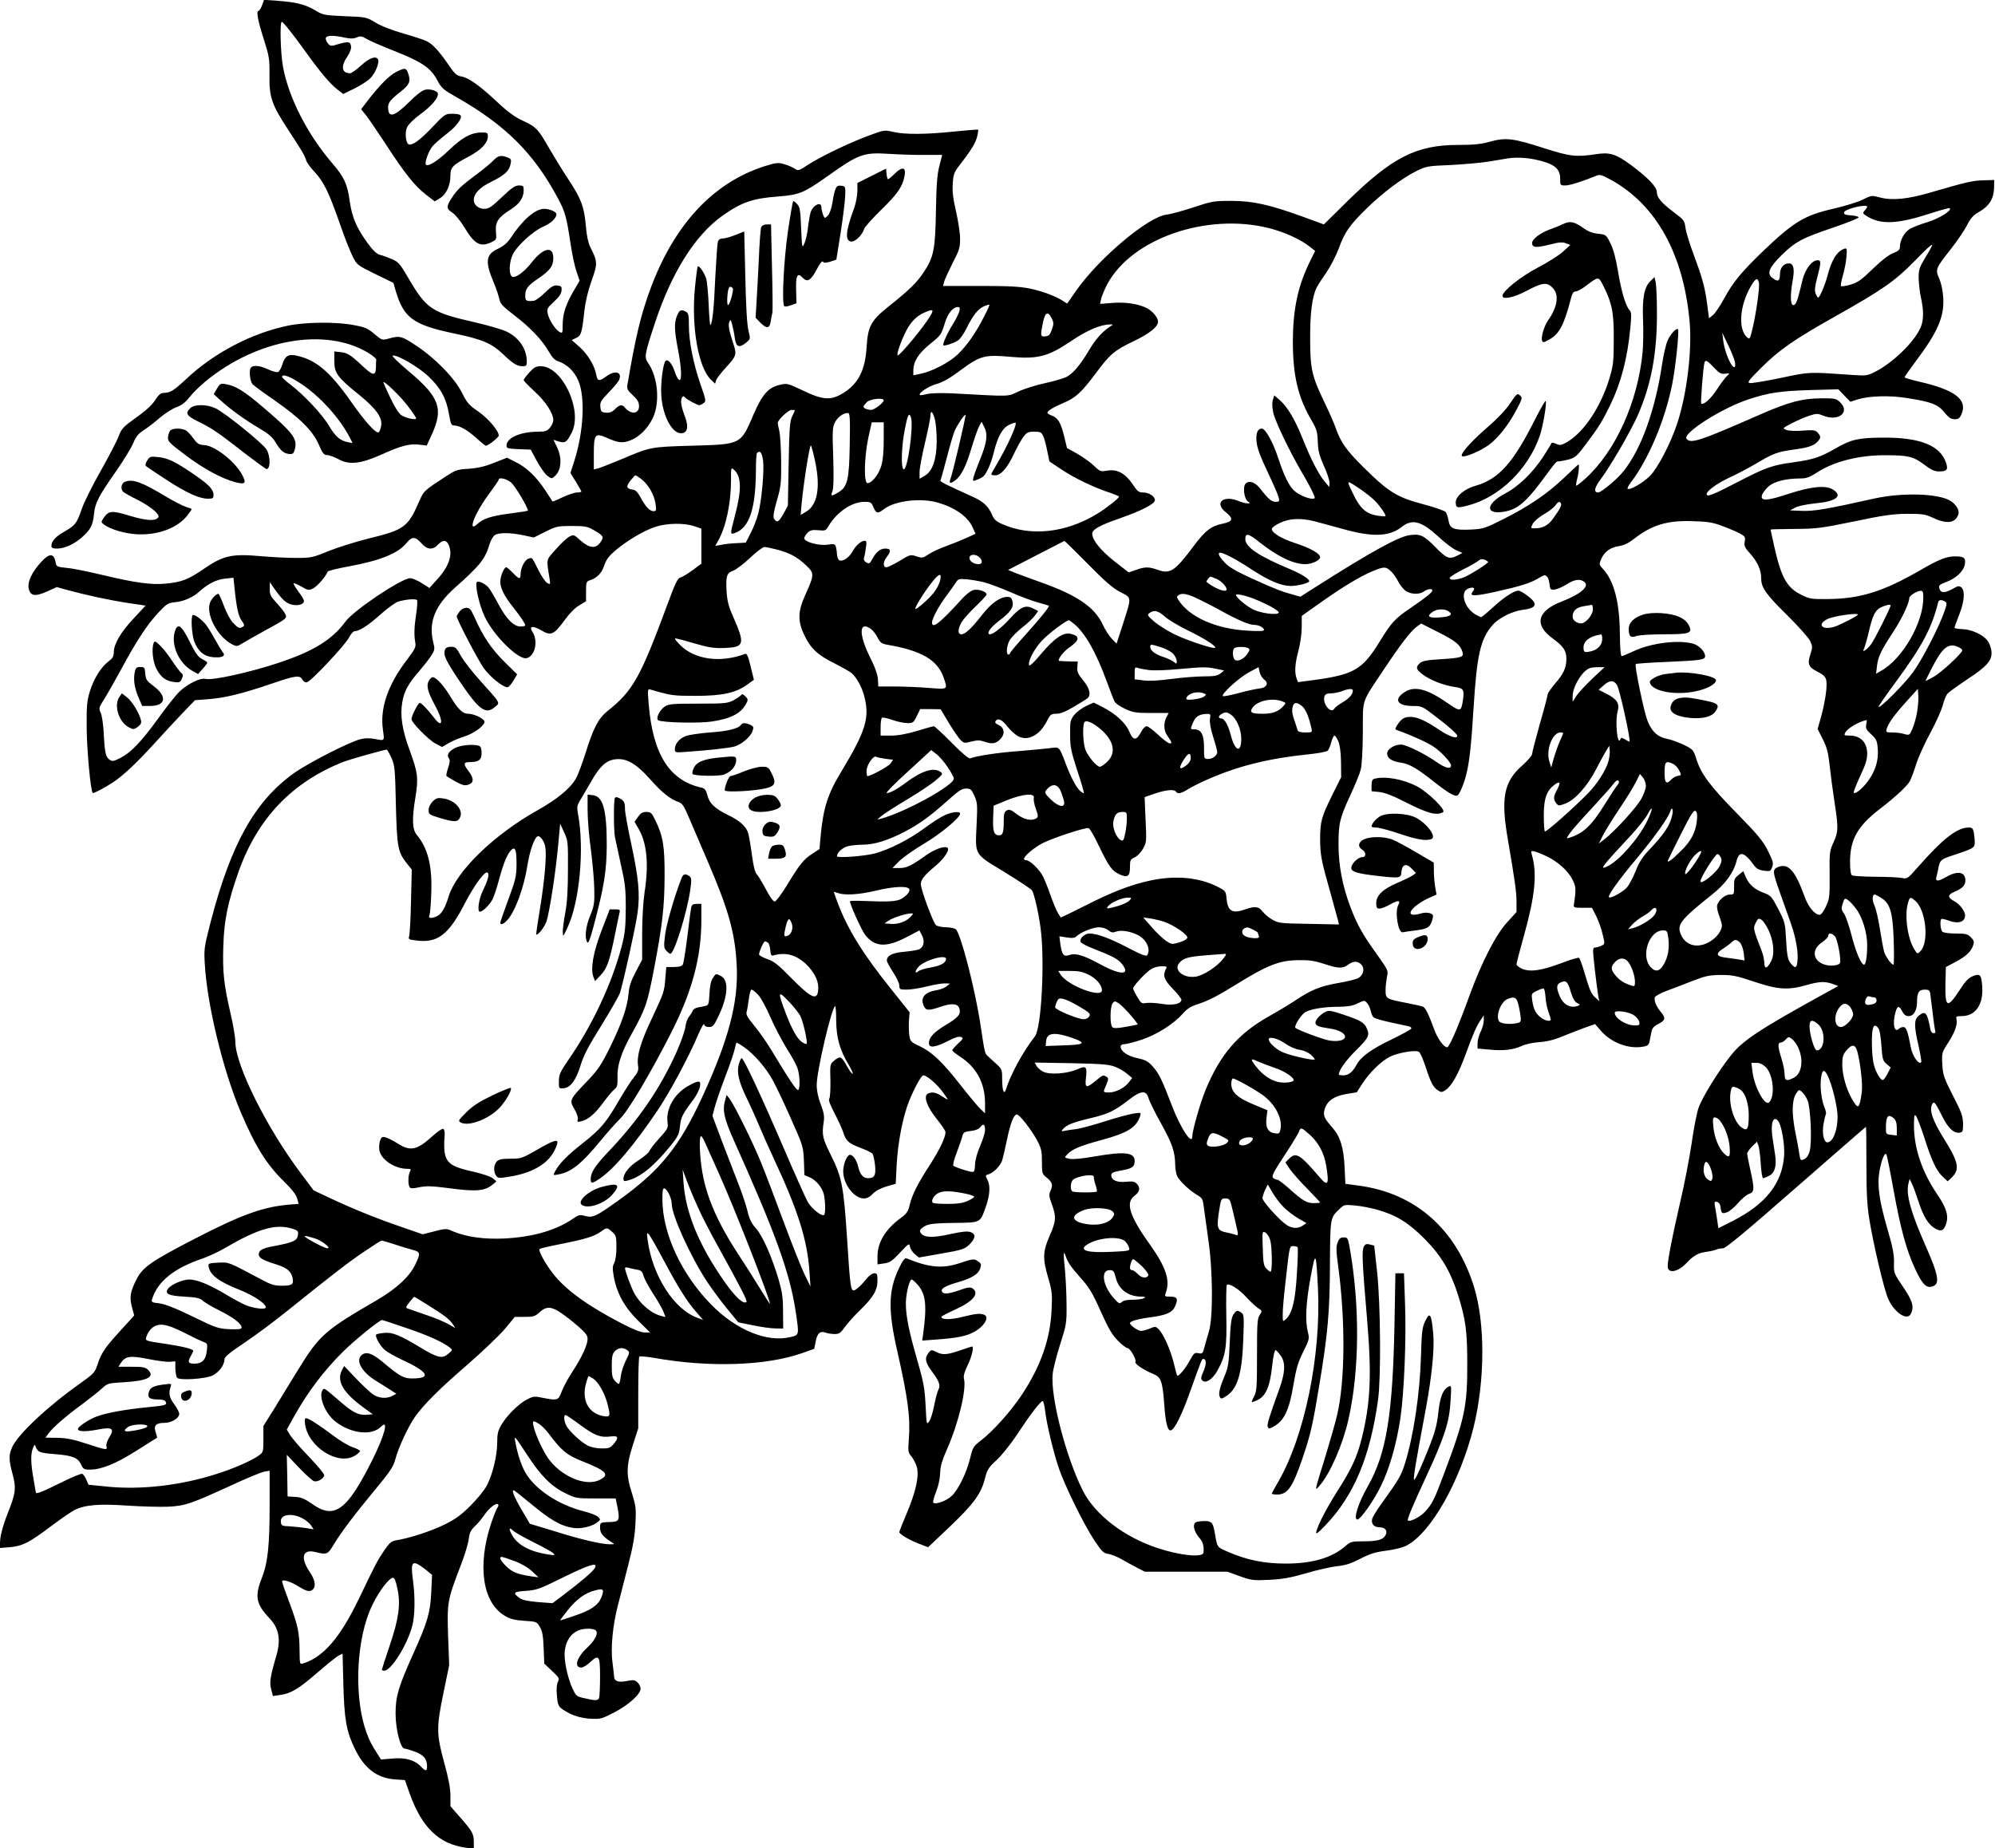<?xml version="1.0" standalone="no"?>
<!DOCTYPE svg PUBLIC "-//W3C//DTD SVG 20010904//EN"
 "http://www.w3.org/TR/2001/REC-SVG-20010904/DTD/svg10.dtd">
<svg version="1.0" xmlns="http://www.w3.org/2000/svg"
 width="1280pt" height="1186pt" viewBox="0 0 1280 1186"
 preserveAspectRatio="xMidYMid meet">
<g transform="translate(0,1186) scale(0.1,-0.1)"
fill="#000000" stroke="none">
<path d="M1681 11825 c-7 -19 -17 -35 -23 -35 -16 0 -2 -69 38 -193 31 -98 34
-117 33 -220 -2 -140 14 -187 115 -342 92 -140 112 -174 121 -205 4 -14 29
-48 55 -75 57 -61 92 -134 160 -329 28 -82 65 -176 81 -208 29 -58 30 -59 146
-116 l117 -57 16 -55 c51 -171 113 -215 375 -270 181 -38 238 -62 313 -133 65
-62 90 -77 126 -77 22 0 26 5 26 28 0 84 -49 156 -133 196 -29 13 -115 38
-192 56 -287 65 -318 85 -438 291 -51 87 -60 98 -104 117 -26 11 -61 24 -76
27 -19 5 -44 28 -74 69 -75 102 -104 170 -119 274 -15 111 -36 156 -110 242
-159 184 -281 420 -318 620 -16 84 -22 290 -8 290 9 -1 72 -79 162 -205 91
-126 151 -196 197 -231 l35 -27 70 34 c38 19 85 48 104 67 32 31 61 103 49
122 -14 23 -56 8 -108 -40 -30 -27 -62 -50 -70 -50 -55 0 -62 43 -18 108 18
28 26 51 23 67 -5 29 -18 30 -84 11 -42 -13 -48 -13 -62 3 -9 10 -16 25 -16
34 0 20 43 23 120 6 38 -8 58 -8 79 1 24 10 33 8 62 -9 19 -12 98 -46 176 -77
176 -69 236 -109 277 -186 28 -53 39 -63 121 -109 319 -182 500 -362 655 -652
46 -86 55 -120 80 -286 10 -70 28 -153 39 -184 l20 -58 -41 -70 c-49 -85 -68
-145 -68 -216 0 -51 -1 -53 -20 -43 -27 15 -68 78 -76 118 -6 30 -2 37 40 76
33 30 47 51 49 72 2 25 -2 29 -27 32 -23 3 -38 -6 -80 -46 -28 -28 -60 -51
-71 -52 -47 -5 -55 -1 -55 31 0 45 14 64 79 109 79 53 101 82 101 135 0 79
-64 66 -138 -28 -56 -72 -117 -111 -132 -87 -16 24 -11 92 9 135 25 55 129
151 195 180 51 22 86 55 86 81 0 15 -44 34 -79 34 -57 0 -140 -72 -216 -189
-21 -30 -45 -51 -82 -68 -77 -37 -82 -82 -24 -219 16 -38 31 -85 35 -104 6
-29 21 -46 92 -100 103 -78 184 -163 225 -236 23 -40 39 -56 65 -64 52 -18 99
-63 124 -121 46 -107 35 -329 -26 -519 l-24 -75 35 -57 c19 -31 35 -59 35 -62
0 -3 -12 -6 -27 -6 -16 0 -57 -14 -92 -30 -35 -17 -65 -29 -66 -28 -1 2 -22
35 -48 74 -57 86 -119 145 -190 180 l-54 27 -84 -33 c-60 -24 -106 -34 -162
-38 -72 -4 -84 -8 -145 -48 -144 -94 -142 -92 -173 -162 -71 -164 -96 -182
-322 -237 -84 -21 -200 -57 -259 -81 -102 -42 -112 -44 -207 -44 -56 0 -157 5
-225 11 -187 17 -242 5 -365 -79 -105 -72 -145 -87 -249 -97 -90 -9 -198 6
-402 55 -91 22 -195 43 -232 46 -65 7 -66 7 -72 40 -11 55 -40 55 -92 -2 -61
-68 -88 -126 -80 -169 10 -50 40 -55 119 -20 l61 28 61 -17 c116 -32 281 -68
395 -85 l114 -17 -78 -84 c-82 -87 -126 -163 -126 -217 0 -25 -8 -38 -35 -58
-48 -37 -92 -108 -118 -190 -19 -61 -22 -91 -21 -235 1 -138 25 -405 39 -418
5 -5 84 37 133 70 69 47 150 124 263 248 57 63 139 151 182 196 l78 81 90 7
c103 8 218 36 407 101 149 51 176 54 192 24 6 -11 19 -19 29 -17 25 4 246 239
271 288 11 22 27 40 36 40 29 0 90 39 167 109 43 38 93 74 110 80 47 15 116
21 123 10 3 -5 1 -42 -5 -82 -14 -92 -15 -143 -7 -187 6 -32 1 -42 -54 -115
-122 -160 -173 -310 -153 -449 10 -73 13 -70 -55 -57 -25 5 -62 5 -85 -1 -68
-15 -335 -151 -431 -219 -250 -179 -403 -452 -533 -949 -43 -167 -45 -180 -39
-275 14 -258 116 -679 228 -945 96 -226 167 -340 278 -449 53 -52 81 -88 87
-112 l9 -34 -40 -3 c-179 -12 -318 -61 -633 -224 -269 -139 -329 -180 -367
-257 -40 -78 -46 -114 -30 -176 l15 -56 -88 -97 c-101 -110 -124 -145 -148
-220 -17 -50 -24 -57 -115 -122 -205 -145 -394 -323 -431 -404 -24 -52 -23
-83 2 -176 24 -91 20 -121 -33 -254 -24 -59 -42 -124 -46 -159 l-5 -60 64 5
c82 7 126 29 264 133 61 46 129 93 152 105 67 34 157 42 342 29 91 -6 208 -9
260 -7 111 6 142 17 405 137 98 46 194 85 212 88 l34 6 0 -219 c0 -265 -12
-374 -51 -472 -46 -116 -36 -165 51 -257 59 -62 73 -135 44 -235 -41 -141 -46
-176 -34 -220 l11 -43 46 7 c70 9 120 40 239 143 60 52 121 101 135 109 l27
13 5 -197 c6 -222 19 -299 71 -408 62 -131 144 -194 263 -202 l61 -4 31 -88
c78 -217 188 -323 360 -346 l51 -7 0 42 c0 53 -8 69 -86 158 l-64 73 0 68 c0
48 -12 109 -40 212 -50 182 -51 225 -4 451 l36 174 -7 190 c-7 214 -5 227 84
458 23 60 45 132 48 160 5 40 13 58 38 82 18 16 47 51 64 76 32 46 75 78 87
66 4 -4 2 -12 -4 -20 -6 -7 -24 -53 -41 -102 -90 -272 -55 -509 88 -593 35
-21 63 -28 125 -32 79 -5 80 -6 100 -40 16 -27 21 -57 24 -135 l4 -100 50 -47
c45 -42 49 -48 38 -69 -8 -14 -11 -46 -7 -87 4 -53 9 -69 28 -84 52 -39 112
-61 183 -66 67 -4 75 -2 153 38 91 46 173 118 173 154 0 13 -9 31 -20 41 -18
16 -27 17 -71 8 -52 -10 -79 0 -79 30 0 7 -5 46 -10 87 -13 94 1 242 35 371
13 52 42 166 65 254 31 120 43 187 47 267 5 98 3 114 -22 195 -39 119 -37 179
6 313 l34 105 0 227 c0 124 3 229 7 233 4 4 47 0 95 -8 351 -63 717 -51 948
30 l79 28 9 45 c10 55 29 72 64 59 13 -5 40 -9 58 -9 29 0 39 7 64 43 16 23
62 74 101 112 84 82 110 127 110 190 0 38 -3 45 -20 45 -11 0 -30 -12 -43 -27
-44 -54 -76 -83 -90 -83 -19 0 -23 35 -42 330 -22 340 -33 396 -106 542 -51
102 -57 127 -44 208 5 36 2 59 -19 114 -17 43 -26 88 -26 124 0 88 94 491 118
506 4 2 7 -39 7 -92 1 -111 23 -190 80 -284 19 -32 30 -58 25 -58 -5 0 -21 22
-36 49 -14 28 -33 52 -40 55 -8 3 -26 -5 -41 -19 -28 -23 -28 -25 -25 -127 1
-57 -2 -109 -7 -117 -7 -10 4 -38 34 -95 23 -45 48 -99 55 -121 18 -56 33 -71
110 -100 38 -14 73 -32 78 -38 5 -7 12 -38 16 -71 7 -67 -2 -86 -45 -86 -31 0
-52 24 -63 75 -10 41 -33 75 -52 75 -20 0 -44 -59 -44 -107 1 -82 70 -173 132
-173 20 0 39 9 57 29 18 19 50 36 88 48 l60 17 6 121 c7 131 33 274 67 375 29
85 89 200 104 200 21 0 84 -53 121 -102 19 -26 35 -49 35 -52 0 -3 -16 6 -36
19 -37 25 -59 30 -88 19 -35 -13 -10 -86 58 -169 25 -31 47 -64 51 -74 8 -26
-33 -114 -101 -219 -74 -113 -112 -189 -127 -252 -10 -44 -19 -57 -60 -87 -96
-71 -147 -155 -147 -244 l0 -52 42 6 c36 5 52 15 102 69 59 62 60 63 65 36 3
-14 18 -35 32 -47 l25 -20 136 24 c145 25 161 30 195 67 33 35 33 60 1 72 -21
7 -54 4 -132 -13 -108 -24 -163 -23 -186 4 -15 18 -7 31 31 51 23 11 67 16
179 17 171 2 167 0 201 92 30 80 35 145 15 183 -15 30 -15 31 7 37 32 10 75
54 87 89 5 17 19 75 30 129 21 105 45 167 64 166 17 0 90 -94 128 -162 29 -55
33 -71 33 -140 0 -76 1 -80 33 -105 34 -29 39 -46 21 -86 -10 -21 -8 -36 10
-84 29 -80 27 -108 -15 -203 -44 -100 -45 -145 -8 -271 24 -82 26 -102 21
-202 -8 -188 -70 -363 -191 -546 -71 -107 -187 -236 -265 -295 -45 -35 -50
-43 -66 -109 -22 -93 -75 -203 -118 -244 -34 -33 -105 -58 -119 -44 -4 4 4 35
18 70 15 38 25 84 26 119 1 44 12 81 44 154 74 167 126 384 109 452 -5 17 3
45 24 88 26 53 41 119 28 119 -2 0 -37 -11 -77 -25 -85 -29 -114 -31 -155 -9
-28 14 -31 14 -47 -6 -27 -34 -22 -63 22 -121 47 -63 56 -89 40 -118 -6 -12
-18 -56 -26 -98 -8 -43 -22 -89 -32 -103 -17 -24 -17 -23 -23 95 -7 128 -10
146 -70 355 -47 167 -63 267 -55 342 8 65 24 118 36 118 4 0 21 -15 38 -34 52
-59 60 -132 35 -315 l-6 -43 94 7 c126 9 186 21 234 46 68 35 107 98 69 113
-26 10 -54 7 -139 -14 -75 -19 -135 -19 -135 0 0 4 38 24 84 45 121 54 164
107 114 139 -14 8 -32 6 -80 -12 -69 -24 -103 -28 -113 -12 -12 20 15 37 93
60 97 28 137 52 151 90 8 26 7 32 -12 45 -28 20 -31 19 -123 -11 -107 -35
-192 -28 -336 31 -13 5 -24 -8 -52 -67 -66 -139 -69 -265 -10 -523 70 -309 86
-431 75 -572 -6 -75 -4 -84 16 -107 12 -15 28 -45 35 -68 17 -57 -6 -162 -66
-302 -25 -59 -46 -112 -46 -117 0 -13 68 -53 130 -76 l55 -21 140 133 c153
146 200 210 225 310 14 55 23 69 73 115 33 30 91 102 135 169 80 122 148 211
162 211 4 0 11 -26 15 -58 10 -87 50 -256 85 -362 38 -117 161 -367 232 -475
47 -70 57 -81 89 -86 19 -3 58 -18 85 -34 27 -16 72 -40 99 -54 l50 -26 265 0
265 0 80 -29 c75 -27 87 -28 190 -23 86 4 137 14 235 42 69 21 157 40 196 45
55 5 91 17 152 48 63 33 97 43 167 52 49 6 105 20 128 32 157 80 346 414 432
762 73 298 74 662 4 893 -114 374 -376 606 -739 655 l-88 12 -5 106 c-6 126
-27 196 -77 253 -56 63 -63 82 -50 122 17 53 59 81 137 95 l68 11 38 59 c45
69 118 140 174 169 53 27 170 46 188 31 8 -7 26 -48 41 -93 34 -105 49 -133
79 -153 22 -14 26 -14 49 1 40 26 83 103 130 231 52 142 69 179 96 219 l20 30
0 -33 c0 -18 -9 -50 -20 -72 -11 -22 -20 -55 -20 -74 l0 -34 76 -7 c91 -9 154
-1 209 24 22 11 71 21 110 24 48 3 95 14 150 37 44 18 109 43 144 56 l65 23
39 -45 c67 -76 178 -117 270 -100 29 5 37 12 41 36 3 17 9 44 12 60 4 23 16
36 45 50 45 24 48 38 14 78 -28 33 -43 70 -38 92 2 8 36 27 76 42 39 15 115
43 167 64 82 32 106 37 180 38 75 0 101 -5 214 -43 152 -51 217 -56 336 -22
84 24 119 25 170 7 l34 -13 -69 -38 c-436 -240 -543 -310 -621 -409 -80 -101
-183 -268 -206 -335 -11 -30 -31 -131 -44 -225 -14 -94 -47 -267 -75 -385 -50
-217 -79 -365 -79 -407 0 -48 66 -37 120 21 41 45 77 66 120 71 23 3 52 9 66
14 14 6 36 10 49 10 17 0 151 111 469 390 245 214 447 390 448 390 2 0 3 -107
3 -237 0 -181 4 -266 18 -353 26 -162 95 -455 122 -515 39 -87 120 -141 144
-97 24 45 13 84 -49 175 -59 87 -60 89 -58 155 1 52 -8 99 -41 212 -55 189
-68 286 -52 377 13 72 34 122 44 106 4 -6 25 -111 47 -234 45 -247 82 -383
139 -504 44 -94 69 -120 105 -111 55 14 47 67 -41 266 -94 213 -126 328 -108
397 l7 28 13 -26 c8 -14 27 -67 44 -118 32 -100 65 -152 112 -177 37 -19 54
-8 68 42 13 49 -3 97 -62 184 -96 142 -147 294 -147 440 1 66 2 73 15 57 7
-11 30 -71 51 -135 47 -148 76 -211 117 -251 l33 -31 23 21 c57 54 49 99 -44
248 -78 125 -100 192 -76 229 11 17 19 6 64 -84 37 -74 73 -107 110 -102 20 3
22 9 22 58 -1 47 -9 72 -65 180 -58 114 -64 132 -68 200 -4 74 -3 76 36 137
44 67 63 121 55 153 -5 17 -1 20 33 20 89 0 140 74 132 190 -5 76 -14 86 -61
66 -27 -11 -48 -33 -80 -83 -83 -128 -98 -122 -95 37 l3 105 57 30 c70 37 104
68 117 107 9 25 7 33 -14 54 -21 21 -33 24 -98 24 -43 0 -78 5 -85 12 -12 12
-17 70 -6 81 3 3 25 -2 50 -11 56 -21 98 -9 102 29 3 29 -31 76 -72 98 -41 22
-40 40 2 58 52 21 72 42 72 73 0 55 -48 65 -119 25 -55 -32 -76 -33 -67 -2 4
12 9 38 13 57 8 48 17 56 76 76 149 49 157 53 157 88 0 19 -3 48 -6 65 -5 25
-11 31 -33 31 -74 0 -165 -71 -325 -253 -65 -74 -70 -78 -100 -71 -17 4 -94 8
-171 8 -77 1 -146 5 -152 9 -9 6 -13 35 -13 90 1 141 48 225 187 333 101 77
182 152 198 184 7 14 26 63 40 109 15 46 56 136 91 200 35 64 70 143 79 176 8
33 23 68 33 77 10 10 67 51 127 91 128 84 159 122 152 181 -3 22 -14 51 -25
65 -28 38 -101 72 -160 74 -29 1 -52 5 -52 9 0 4 14 41 30 83 34 85 39 155 14
176 -14 11 -22 10 -55 -9 -45 -26 -74 -28 -83 -6 -10 27 -7 31 40 49 64 24
112 69 120 112 8 43 -4 53 -63 53 -54 0 -104 -20 -223 -89 -239 -138 -385
-183 -595 -185 -101 -1 -115 1 -167 27 -93 46 -129 109 -174 309 -13 59 -24
108 -24 110 0 2 69 3 153 4 141 1 168 4 382 48 190 40 249 48 340 49 99 0 116
-2 168 -26 89 -42 144 -34 162 24 8 23 -14 62 -49 84 -74 49 -310 56 -491 16
-304 -68 -387 -82 -463 -79 l-77 3 33 18 c19 10 70 21 128 27 133 12 179 46
117 87 -47 31 -138 23 -288 -26 -140 -46 -181 -48 -170 -8 4 12 21 36 39 53
35 34 114 54 209 54 37 0 59 8 108 40 109 70 269 110 439 109 143 0 177 -9
244 -59 46 -35 67 -45 97 -45 52 0 60 12 44 58 -38 109 -166 160 -400 159
-161 -1 -206 -11 -304 -67 -102 -59 -145 -73 -271 -91 -141 -19 -178 -32 -367
-130 -154 -80 -193 -95 -193 -75 0 21 63 67 145 106 50 23 126 63 170 89 112
67 138 77 249 92 99 13 136 28 160 66 8 13 5 22 -9 39 -18 20 -26 21 -98 16
-45 -4 -88 -2 -105 4 -27 11 -27 11 38 45 36 18 86 40 113 48 41 13 51 13 82
0 100 -42 180 21 109 87 -24 22 -33 24 -122 23 -120 -1 -202 -23 -378 -99
-401 -176 -456 -194 -483 -161 -29 35 229 199 399 254 127 42 202 53 390 59
l185 5 38 -40 39 -40 46 15 c76 23 205 27 317 9 158 -25 198 -40 240 -92 28
-34 43 -44 66 -44 25 0 33 6 45 35 38 91 -43 153 -268 205 -54 12 -98 26 -98
29 0 4 32 50 71 102 142 189 184 286 177 409 -3 47 -13 93 -26 123 -26 59 -24
64 78 193 38 49 84 116 100 148 24 47 40 65 79 87 63 36 93 84 95 152 l1 52
-70 -2 c-71 -2 -108 -11 -335 -77 -148 -44 -251 -54 -328 -33 -53 14 -55 14
-111 -14 -31 -16 -117 -42 -191 -59 -179 -41 -250 -83 -435 -259 -148 -141
-204 -209 -260 -311 -27 -51 -61 -101 -75 -112 l-25 -20 -12 93 c-15 109 -30
164 -88 320 -24 64 -46 136 -50 161 -8 56 -7 54 -82 111 -76 58 -103 91 -103
127 0 31 -62 95 -167 172 -95 70 -135 82 -221 69 -128 -20 -170 -15 -338 39
-194 63 -244 69 -344 41 -58 -16 -103 -21 -205 -21 -267 0 -423 -79 -711 -362
l-150 -148 -139 51 c-210 76 -317 100 -456 100 -110 0 -123 -2 -240 -41 -68
-22 -146 -44 -174 -47 -118 -14 -429 -275 -576 -482 l-62 -89 -38 24 c-21 13
-64 32 -96 43 -123 41 -171 46 -420 46 l-242 0 6 25 c3 14 28 68 54 120 44 84
49 101 49 158 0 35 -12 114 -26 175 -19 83 -25 129 -21 179 4 61 8 73 48 124
69 88 100 139 109 180 5 21 7 40 6 42 -2 2 -71 -4 -153 -12 -182 -19 -319 -20
-394 -2 -56 13 -58 12 -160 -26 -126 -47 -302 -132 -386 -186 -57 -38 -62 -39
-83 -25 -12 9 -42 22 -67 29 -41 12 -50 11 -126 -12 -334 -106 -587 -380 -740
-804 -58 -161 -91 -301 -142 -602 -4 -22 3 -35 35 -64 31 -29 40 -45 40 -70 0
-51 -51 -56 -90 -10 -18 23 -35 20 -65 -10 -19 -19 -34 -24 -58 -22 -28 3 -32
7 -35 37 -3 30 4 41 51 90 30 31 60 66 67 79 27 54 -22 70 -80 27 -46 -34 -57
-32 -65 13 -11 58 -55 130 -108 177 l-49 43 28 13 c33 16 38 32 53 171 7 62
23 131 47 197 39 111 39 122 -9 216 -13 26 -23 73 -28 134 -11 125 -29 173
-109 295 -37 56 -93 147 -125 202 -72 126 -85 140 -170 179 -50 23 -96 56
-160 116 -117 110 -189 161 -234 168 -31 6 -43 16 -84 76 -58 85 -100 131
-138 150 -16 9 -84 31 -151 50 -76 22 -145 49 -180 71 -57 34 -59 35 -195 40
-133 6 -140 7 -193 39 -63 37 -120 51 -240 60 l-86 6 -13 -36z m4249 -959
l115 0 -18 -71 c-14 -55 -19 -117 -22 -285 -4 -251 -14 -301 -80 -399 -43 -65
-91 -112 -233 -225 -104 -84 -124 -122 -132 -255 -9 -150 -56 -239 -158 -298
-73 -43 -127 -39 -250 21 -100 47 -102 48 -151 36 -72 -17 -110 -60 -167 -191
-83 -193 -76 -190 -399 -199 -265 -8 -259 -7 -453 -89 -66 -27 -131 -53 -146
-57 l-26 -6 0 100 c0 126 8 136 83 103 73 -33 102 -36 151 -17 58 22 113 77
145 145 47 101 32 263 -32 354 -24 35 -21 55 44 251 107 326 258 566 433 691
125 88 195 112 357 124 139 11 165 22 322 133 195 139 228 151 387 141 63 -4
167 -8 230 -7z m3922 -30 c119 -26 158 -56 158 -122 0 -43 1 -44 33 -44 29 0
111 26 193 60 29 12 36 11 100 -24 291 -160 467 -479 505 -914 16 -183 -19
-468 -81 -652 -41 -125 -125 -286 -175 -335 -44 -44 -130 -93 -142 -81 -3 3 5
20 19 38 116 152 221 403 267 633 22 111 46 343 37 352 -10 11 -48 -30 -67
-73 -10 -22 -25 -88 -34 -145 -44 -298 -134 -549 -248 -692 -38 -49 -143 -137
-163 -137 -30 0 -25 30 14 82 67 90 192 306 239 411 87 197 125 400 124 657 0
91 -4 180 -8 199 l-8 33 -27 -27 c-39 -38 -52 -109 -46 -251 3 -66 1 -157 -3
-204 -31 -320 -173 -634 -366 -810 -31 -28 -58 -49 -60 -46 -2 2 0 21 6 43 10
34 15 93 9 93 -2 0 -43 -39 -93 -86 -110 -104 -220 -179 -387 -264 -120 -60
-131 -64 -210 -68 -109 -5 -136 5 -144 57 -4 23 -12 47 -18 55 -6 9 -72 31
-146 51 -165 43 -223 79 -380 235 -111 110 -147 160 -179 251 -10 30 -44 106
-74 169 -80 166 -91 214 -91 405 -1 164 13 274 42 330 8 17 37 61 63 98 26 38
61 106 79 154 37 103 71 151 182 259 102 99 226 192 315 236 65 32 74 33 218
39 82 4 193 14 245 22 52 9 106 18 120 20 54 9 118 6 182 -7z m2128 -303 c0
-3 -7 -14 -16 -24 -15 -17 -14 -19 17 -38 88 -54 196 -48 403 19 66 22 123 37
126 34 14 -15 -66 -65 -142 -89 -46 -13 -98 -34 -116 -45 -34 -21 -62 -72 -62
-113 0 -19 -9 -28 -43 -41 -28 -10 -75 -47 -131 -101 -73 -71 -95 -87 -142
-101 -30 -9 -58 -13 -62 -10 -3 4 2 35 12 69 10 34 21 88 23 120 4 52 3 56
-14 51 -48 -18 -81 -71 -108 -174 -16 -61 -50 -140 -60 -140 -3 0 -10 12 -16
26 -7 20 -5 46 11 105 25 97 25 109 1 109 -35 0 -77 -55 -95 -122 -8 -35 -20
-81 -26 -103 -13 -51 -25 -69 -39 -61 -14 9 -14 72 0 151 15 77 7 115 -23 115
-35 0 -58 -29 -58 -72 0 -43 -14 -49 -50 -20 -35 28 -19 65 59 143 91 89 131
110 328 177 92 31 168 62 168 67 0 6 -22 11 -48 13 -38 3 -48 6 -45 20 4 21
148 56 148 35z m-3837 -137 c100 -26 199 -71 258 -117 l37 -29 -33 -67 c-78
-158 -109 -305 -110 -513 0 -222 33 -360 123 -513 30 -51 35 -70 37 -131 2
-57 9 -87 38 -153 21 -44 37 -94 37 -110 l-1 -28 -29 34 c-39 46 -89 143 -140
271 -50 126 -98 207 -147 251 l-37 32 -9 -28 c-6 -18 -5 -46 2 -82 14 -60 104
-248 186 -388 31 -52 62 -110 70 -130 15 -33 14 -35 -5 -35 -30 0 -91 27 -118
53 -32 30 -63 93 -101 208 -34 103 -82 189 -105 189 -27 0 -39 -29 -34 -83 3
-39 22 -92 70 -193 36 -76 69 -151 72 -166 6 -25 4 -28 -19 -28 -27 0 -49 19
-98 83 -31 41 -69 56 -93 36 -22 -18 -13 -97 12 -116 17 -12 17 -13 -3 -13
-11 0 -37 7 -56 15 -99 41 -158 -12 -82 -72 51 -41 46 -59 -19 -73 -76 -16
-111 -42 -186 -142 -121 -162 -152 -183 -230 -155 -60 21 -83 21 -142 0 l-46
-16 -89 69 c-89 71 -141 133 -145 175 -4 30 41 56 182 105 137 48 220 91 220
115 0 24 -38 49 -76 49 -25 0 -36 7 -57 39 -56 85 -108 114 -180 100 -35 -6
-42 -3 -80 34 -23 22 -71 56 -106 76 l-65 36 -18 74 c-21 88 -40 120 -79 134
-16 6 -29 14 -29 18 0 13 38 36 102 63 79 33 116 67 208 190 92 124 119 147
242 206 103 49 158 93 158 126 0 24 -30 62 -65 83 -51 30 -145 45 -231 37
l-76 -6 7 33 c4 17 21 58 38 91 156 295 639 463 1040 362z m4248 -123 c-5 -10
-25 -45 -45 -77 -31 -52 -36 -68 -36 -120 1 -34 7 -90 15 -126 19 -88 18 -147
-4 -195 -42 -93 -179 -225 -291 -281 -49 -25 -58 -26 -144 -20 -287 20 -271
21 -460 -19 -97 -20 -186 -35 -198 -33 -20 3 -11 15 72 98 114 114 210 181
475 330 299 168 384 227 505 351 101 104 131 128 111 92z m-1106 -226 c7 -26
-17 -195 -41 -297 -16 -66 -18 -69 -35 -54 -59 53 -47 205 25 328 30 51 43 57
51 23z m-4971 -218 c-51 -102 -109 -185 -168 -242 -55 -53 -163 -109 -238
-125 l-48 -10 0 32 c1 58 34 110 109 170 66 53 71 60 91 126 20 69 53 110 87
110 22 0 10 -39 -35 -113 -36 -58 -66 -126 -59 -133 6 -6 69 15 93 31 13 8 38
43 55 78 42 85 76 127 113 142 17 7 32 12 34 10 2 -2 -13 -36 -34 -76z m-345
4 c-45 -75 -193 -253 -209 -253 -11 0 20 91 53 155 30 59 68 98 117 119 57 25
64 21 39 -21z m780 -18 c12 -25 12 -35 0 -69 -11 -33 -19 -42 -41 -44 -33 -4
-34 3 -16 90 14 66 33 74 57 23z m377 -48 c-49 -31 -98 -84 -136 -150 -59 -99
-105 -154 -148 -176 -21 -10 -83 -28 -139 -40 -56 -12 -132 -36 -169 -53 -73
-34 -38 -33 -424 -12 -68 3 -133 2 -160 -4 -24 -6 -46 -9 -48 -7 -12 12 54 56
104 70 43 12 87 37 159 91 125 92 154 100 322 84 172 -15 238 2 383 100 103
70 190 107 250 108 23 1 24 0 6 -11z m4004 -225 c4 -17 4 -34 0 -37 -19 -11
-64 93 -74 170 l-6 50 36 -75 c20 -41 40 -90 44 -108z m-123 -51 c26 -27 38
-32 63 -29 29 4 30 4 11 -14 -11 -10 -40 -48 -64 -85 -38 -60 -88 -105 -102
-92 -5 6 13 236 21 262 7 21 17 15 71 -42z m-5337 -200 c0 -15 -60 -61 -80
-61 -25 0 -50 10 -50 21 0 4 10 17 22 29 22 21 108 30 108 11z m-570 -64 c0
-2 -8 -19 -17 -38 -15 -29 -19 -73 -23 -304 l-5 -270 -29 -53 c-30 -53 -41
-59 -60 -30 -7 12 -2 43 18 115 26 89 29 111 28 249 -1 83 -6 171 -11 195 -6
24 -11 49 -11 55 0 19 68 84 89 84 11 0 21 -2 21 -3z m899 -61 c6 -25 11 -87
11 -138 -1 -116 -27 -192 -77 -221 l-33 -19 0 44 c0 23 16 108 35 188 19 80
35 158 35 173 0 40 16 25 29 -27z m-547 -158 c-4 -230 -14 -271 -74 -308 -44
-26 -50 -25 -37 8 7 18 9 90 5 217 -6 171 -5 193 11 225 18 34 53 60 83 60 13
0 15 -28 12 -202z m392 176 c20 -53 -23 -359 -48 -334 -16 16 -12 146 9 253
18 95 27 113 39 81z m311 -174 c-24 -102 -48 -198 -54 -214 -15 -38 -7 -44 27
-19 39 29 70 90 106 211 18 59 39 120 48 136 l16 30 16 -32 c25 -48 19 -96
-22 -201 -22 -53 -42 -108 -46 -123 -6 -27 -5 -27 21 -17 15 5 33 15 41 21 22
19 50 82 68 154 25 103 56 158 99 178 20 10 39 16 41 13 11 -11 -57 -159 -122
-268 -19 -31 -34 -59 -34 -63 0 -3 12 -6 26 -6 36 0 77 47 120 139 20 42 47
91 61 109 21 28 30 32 69 32 41 0 46 -3 59 -32 7 -18 19 -61 25 -96 l13 -63
83 -55 c81 -54 207 -114 312 -148 28 -10 52 -20 52 -22 0 -11 -78 -72 -139
-110 -200 -123 -427 -148 -608 -68 -42 18 -55 30 -68 61 -23 54 -56 85 -123
115 -183 83 -213 98 -208 106 3 5 21 69 40 143 19 74 42 152 51 174 17 39 64
109 70 103 2 -2 -16 -86 -40 -188z m-485 27 c0 -74 -5 -132 -16 -167 -16 -55
-60 -110 -88 -110 -25 0 -21 164 5 290 l22 100 38 0 39 0 0 -113z m-439 -143
c34 -164 13 -276 -60 -318 l-34 -20 6 70 c14 144 52 383 60 375 4 -4 17 -53
28 -107z m-335 10 c8 -66 -9 -255 -31 -339 -8 -33 -30 -89 -48 -124 l-32 -63
-55 -3 c-30 -1 -74 -5 -98 -10 l-43 -8 19 34 c49 86 82 238 82 383 0 89 0 89
20 71 48 -43 49 -129 5 -295 -32 -122 -32 -122 3 -109 91 35 131 156 132 405
0 55 3 104 7 107 19 20 32 3 39 -49z m-780 -119 c44 -34 82 -101 90 -158 6
-42 5 -47 -13 -47 -24 0 -50 27 -83 88 -18 34 -32 48 -50 50 -41 6 -45 19 -16
57 15 19 30 35 33 35 3 0 21 -11 39 -25z m-837 -21 c27 -22 116 -173 107 -181
-1 -2 -53 -10 -114 -18 -118 -15 -173 -33 -209 -67 -66 -62 -19 66 67 182 38
52 70 98 70 102 0 18 51 6 79 -18z m5452 -45 c31 -21 71 -53 89 -71 31 -31 70
-86 70 -99 0 -3 -23 -2 -51 2 -72 11 -112 46 -154 133 -49 102 -52 101 46 35z
m-2710 -85 c110 -33 189 -90 220 -159 l18 -40 -61 -28 c-34 -15 -93 -39 -132
-53 -39 -14 -88 -37 -109 -51 -35 -24 -40 -25 -77 -13 -38 13 -41 12 -108 -29
-37 -22 -76 -41 -85 -41 -23 0 -22 36 3 67 29 37 26 53 -10 53 -33 0 -60 -23
-85 -70 -14 -26 -18 -29 -36 -19 -15 8 -19 17 -15 32 4 12 9 41 12 65 5 32 4
42 -7 42 -24 0 -57 -28 -80 -70 -25 -45 -75 -72 -90 -49 -5 8 -9 23 -9 34 0
11 -3 30 -6 43 -6 22 -10 23 -55 17 -56 -8 -149 18 -149 41 0 8 10 24 21 35
17 17 30 20 69 17 44 -5 49 -3 65 25 54 92 151 157 232 157 39 0 44 -3 57 -35
18 -41 27 -43 69 -11 71 54 237 73 348 40z m3994 -4 c7 -11 -6 -36 -50 -97
-31 -44 -67 -63 -117 -63 -28 0 -28 0 -14 29 9 16 39 42 70 60 30 17 63 42 73
55 20 28 29 31 38 16z m-1585 -114 c30 -8 114 -30 185 -50 191 -54 300 -50
380 14 66 52 125 36 231 -61 41 -39 94 -79 116 -89 l41 -18 -31 -16 c-53 -27
-70 -21 -143 54 -74 75 -97 86 -165 76 -71 -9 -252 -109 -610 -337 l-91 -58
-49 14 c-70 19 -112 35 -264 104 -98 45 -145 72 -172 101 -45 47 -51 74 -13
60 47 -18 106 -51 195 -110 103 -67 182 -100 242 -100 45 0 118 19 118 31 0
15 -53 48 -128 79 -196 82 -282 140 -282 191 0 41 19 37 92 -21 116 -92 217
-140 293 -140 43 0 95 25 95 45 0 23 -66 60 -160 90 -89 29 -150 66 -150 91 0
8 23 26 53 39 60 29 132 32 217 11z m2620 -31 c41 -15 92 -37 113 -48 34 -19
37 -24 31 -53 -5 -27 0 -38 40 -82 44 -51 66 -101 66 -155 0 -57 31 -101 163
-231 75 -74 141 -148 151 -169 16 -35 16 -41 1 -87 -20 -60 -11 -81 44 -109
60 -31 65 -42 58 -124 -4 -39 -17 -111 -31 -159 l-24 -86 33 -65 c26 -51 35
-85 44 -168 6 -57 20 -163 31 -234 26 -169 25 -191 -6 -260 -25 -55 -27 -65
-25 -209 1 -141 -1 -154 -24 -203 -13 -29 -31 -53 -39 -53 -33 0 -75 51 -100
123 -58 159 -101 208 -164 185 -42 -16 -41 -27 9 -168 22 -63 54 -152 70 -197
32 -92 49 -188 41 -246 -5 -42 -16 -43 -46 -4 -15 21 -21 49 -26 141 -6 112
-7 118 -50 202 -43 82 -48 88 -94 105 -59 22 -93 52 -115 101 l-16 38 -30 -24
c-27 -21 -30 -30 -29 -75 0 -50 0 -51 -28 -51 -30 0 -72 -36 -81 -69 -2 -10 2
-36 10 -57 8 -21 17 -50 20 -64 7 -36 -34 -91 -87 -118 -79 -41 -155 -14 -180
64 -18 55 12 91 206 245 83 66 137 140 155 212 17 70 50 62 114 -27 15 -20 31
-29 62 -33 40 -5 43 -4 53 23 10 24 6 38 -26 103 -32 64 -62 101 -199 241
-174 177 -231 254 -261 349 -18 58 -21 62 -79 91 -33 16 -82 34 -108 39 -60
11 -99 46 -126 115 -23 56 -85 356 -76 365 3 3 86 9 183 13 232 10 262 14 262
37 0 30 -38 70 -78 81 -96 26 -270 4 -382 -49 -36 -17 -70 -31 -75 -31 -7 0
-11 55 -12 148 -2 201 -38 337 -110 413 -23 25 -24 28 -10 61 20 47 59 76 115
84 31 5 61 19 94 45 114 89 211 120 373 115 101 -3 132 -7 195 -31z m-6597 -1
l47 -16 0 -112 0 -113 -57 -42 c-31 -23 -66 -44 -78 -47 -17 -4 -32 -35 -79
-162 -178 -481 -224 -564 -389 -695 -58 -47 -91 -110 -141 -272 -21 -66 -48
-139 -61 -161 -37 -64 -121 -133 -246 -203 -279 -156 -520 -390 -570 -552 -24
-78 -46 -114 -76 -128 -37 -17 -57 -14 -48 7 5 9 10 73 12 142 7 174 -22 288
-93 373 -29 35 -32 101 -8 245 19 119 15 155 -36 293 -50 135 -64 229 -49 313
12 72 39 120 109 200 28 33 63 77 77 99 23 37 24 42 12 89 -30 127 12 232 139
346 163 145 194 184 223 280 7 24 22 50 33 58 26 18 102 17 186 -1 l65 -14 74
37 c70 35 79 37 170 37 87 0 101 -3 143 -28 59 -34 64 -42 43 -73 -31 -48 -73
-44 -135 12 -37 34 -40 35 -68 20 -15 -8 -54 -44 -86 -81 -64 -72 -61 -56 -40
-188 6 -37 6 -39 -15 -28 -12 7 -37 44 -57 84 -44 87 -38 80 -64 72 -24 -8
-50 -60 -50 -100 0 -34 -10 -32 -50 10 -19 19 -37 35 -42 35 -14 0 -38 -58
-38 -92 0 -42 25 -93 82 -164 49 -62 78 -106 78 -116 0 -5 -13 -8 -30 -8 -43
0 -90 46 -141 141 -24 46 -52 93 -63 107 -19 24 -62 46 -75 38 -17 -11 12
-144 48 -221 57 -123 218 -282 271 -268 53 14 74 110 37 167 -26 39 1 44 58
10 60 -35 79 -27 147 66 31 43 68 81 95 96 l43 26 0 63 c0 57 2 64 23 71 46
14 77 45 94 96 14 40 31 62 75 99 77 64 184 127 255 149 73 24 184 25 246 4z
m-1750 -109 c37 -43 73 -46 107 -10 30 32 54 32 68 0 29 -63 4 -138 -74 -224
l-49 -54 -50 32 c-27 17 -60 31 -73 31 -55 0 -363 -206 -416 -279 -86 -117
-206 -190 -428 -264 -187 -62 -426 -115 -471 -103 -33 8 -119 -35 -170 -86
-23 -24 -83 -99 -132 -168 -109 -150 -175 -219 -242 -253 -45 -23 -52 -24 -71
-11 -24 17 -30 42 -37 178 -3 54 -12 110 -20 125 -12 25 -11 31 24 86 21 33
71 121 111 195 98 182 166 284 236 359 54 57 63 63 109 67 54 5 115 32 155 69
54 49 108 76 163 82 l55 6 6 -59 c13 -130 25 -188 47 -217 17 -24 19 -31 8
-38 -22 -14 -30 -11 -64 25 -18 19 -43 66 -59 110 -16 42 -31 76 -35 76 -12
-1 -38 -25 -49 -47 -39 -72 38 -226 138 -278 28 -14 32 -14 67 8 21 13 85 49
143 81 143 78 144 79 129 108 -6 13 -31 44 -55 70 -38 41 -44 53 -43 90 l0 43
17 -25 c55 -79 81 -106 115 -117 42 -14 87 -3 87 21 0 8 -16 36 -36 61 -19 26
-33 49 -30 52 3 3 25 -7 50 -21 44 -25 47 -26 76 -11 27 14 83 79 92 107 2 5
64 21 138 34 207 39 316 84 371 153 32 39 54 39 92 -4z m4276 -133 c112 -114
161 -156 209 -181 75 -39 74 -26 14 -214 l-38 -117 -31 32 c-17 18 -44 59 -58
91 -53 112 -164 188 -398 271 -67 24 -142 52 -166 61 l-43 18 178 92 c99 51
181 93 183 94 3 0 70 -66 150 -147z m-1996 92 c82 -21 131 -47 187 -100 56
-52 56 -59 -3 -191 -48 -105 -50 -168 -7 -257 40 -86 86 -129 193 -182 51 -26
100 -54 111 -63 32 -28 66 -89 81 -148 36 -137 11 -221 -143 -477 -93 -153
-120 -238 -138 -433 l-6 -71 -49 -32 c-53 -34 -80 -68 -166 -210 -32 -52 -65
-95 -73 -95 -9 0 -32 33 -55 77 -22 42 -48 85 -58 96 -13 14 -23 53 -33 129
-8 59 -19 122 -24 139 -14 42 -54 78 -126 113 -87 42 -122 75 -135 127 -9 35
-17 45 -38 50 -206 45 -313 215 -339 537 -8 96 -7 98 13 92 134 -39 144 -40
290 -40 170 0 257 19 332 74 l40 29 -21 86 c-16 67 -24 85 -36 80 -159 -60
-327 -36 -419 60 -19 20 -33 37 -30 39 2 3 56 -11 119 -30 97 -28 128 -33 197
-31 130 5 135 23 56 203 -28 62 -37 98 -41 157 -6 102 0 121 42 136 19 7 68
44 108 82 40 38 81 69 92 70 10 0 45 -7 79 -16z m1301 -50 c22 -22 20 -44 -5
-44 -32 0 -59 19 -59 40 0 25 41 27 64 4z m3264 -29 c7 -6 -121 -87 -159 -101
-52 -18 -92 -18 -87 -1 2 6 41 31 87 54 46 22 90 48 99 57 14 13 37 10 60 -9z
m-625 -59 c14 -13 35 -42 46 -64 11 -22 32 -50 47 -61 31 -25 91 -28 120 -6
21 16 54 20 54 7 0 -13 -38 -44 -138 -112 -101 -68 -125 -94 -202 -220 -109
-177 -164 -209 -423 -244 l-99 -13 -9 24 c-14 38 -11 93 12 179 12 44 21 110
21 151 l0 71 127 90 c142 100 247 163 330 198 71 29 82 29 114 0z m-2893 -68
c-6 -19 -23 -52 -39 -71 -31 -40 -111 -110 -118 -104 -6 7 55 106 105 169 49
63 68 65 52 6z m3898 29 c6 -6 12 -28 14 -47 3 -32 6 -35 31 -33 16 1 50 16
76 32 52 33 87 39 115 18 38 -28 -22 -80 -145 -127 -155 -60 -178 -148 -59
-235 71 -52 90 -80 90 -132 0 -58 -18 -97 -74 -161 -25 -30 -46 -60 -46 -67 0
-7 -22 -92 -50 -189 -27 -97 -50 -184 -50 -194 0 -10 -28 -42 -61 -72 -121
-105 -141 -210 -94 -480 44 -257 55 -332 55 -398 l0 -64 -60 -66 c-72 -78
-163 -255 -239 -463 -75 -207 -132 -339 -146 -339 -22 0 -62 56 -84 117 -35
96 -54 134 -70 143 -9 4 -56 15 -104 24 -135 26 -137 27 -137 83 0 27 5 65 9
87 9 37 7 41 -63 140 -92 127 -126 188 -170 301 -52 137 -78 270 -78 405 0
137 7 169 77 320 29 63 59 135 65 160 8 27 13 122 14 240 1 225 -13 182 140
412 108 162 167 237 205 266 l29 21 113 -57 c109 -55 140 -81 153 -128 9 -30
-9 -36 -141 -44 -88 -5 -117 -11 -133 -25 -29 -26 -25 -41 21 -75 50 -36 133
-68 202 -78 58 -8 63 -17 53 -86 -11 -73 -16 -74 -93 -21 -137 96 -218 117
-284 72 -69 -46 -43 -87 55 -87 57 0 62 -2 140 -62 91 -69 146 -118 146 -130
0 -21 -52 -4 -114 38 -88 59 -142 84 -187 84 -39 0 -58 -12 -84 -52 -16 -27
-16 -28 1 -34 93 -33 192 -78 233 -106 47 -31 111 -100 111 -120 0 -25 -36
-17 -88 19 -75 53 -193 112 -229 115 -43 3 -93 -28 -93 -57 0 -31 31 -51 91
-59 52 -8 104 -38 214 -126 87 -68 131 -94 146 -84 14 8 43 77 57 136 20 81
31 177 47 433 21 335 44 437 123 526 38 44 127 88 192 96 65 8 86 23 72 50
-12 22 -82 73 -100 73 -28 0 -93 -43 -161 -105 -39 -36 -74 -65 -79 -65 -4 0
-21 9 -38 19 -72 44 -98 146 -42 165 33 12 46 3 28 -19 -27 -33 8 -33 155 0
152 34 216 54 270 87 36 21 39 22 53 5z m-2124 -11 c31 -13 66 -49 66 -68 0
-24 -76 5 -129 48 -4 4 19 34 26 34 2 0 19 -6 37 -14z m-1491 -22 c32 -8 109
-37 171 -64 62 -27 141 -57 177 -66 35 -10 66 -19 68 -20 7 -5 -45 -70 -146
-183 -57 -63 -103 -118 -103 -123 0 -4 -4 -8 -10 -8 -17 0 -11 61 10 95 11 17
46 53 79 79 33 25 69 60 81 76 l21 29 -31 16 c-50 26 -82 12 -151 -65 -59 -65
-121 -111 -134 -98 -13 12 16 47 72 90 68 51 89 84 79 121 -5 20 -13 27 -32
27 -48 0 -103 -39 -165 -118 -68 -87 -106 -122 -131 -122 -25 0 -23 37 3 80
12 19 52 64 90 100 38 36 69 70 69 76 0 18 -54 36 -85 28 -16 -4 -49 -30 -74
-58 -140 -154 -191 -195 -191 -150 0 25 46 110 93 172 23 31 50 69 59 83 15
24 21 26 70 22 29 -3 79 -11 111 -19z m6027 -100 c0 -160 -133 -391 -270 -468
l-33 -19 6 51 c7 59 27 100 107 222 53 81 100 181 100 213 0 14 48 45 73 46
14 1 17 -8 17 -45z m-4683 7 c26 -11 102 -49 168 -85 121 -67 189 -96 226 -96
26 0 59 -18 59 -32 0 -8 -31 -9 -102 -5 -205 11 -374 86 -446 195 -13 20 -13
25 -1 33 21 13 43 11 96 -10z m385 -12 c89 -35 169 -79 162 -91 -11 -17 -115
-3 -165 22 -44 22 -109 77 -109 92 0 10 55 -1 112 -23z m4438 -19 c12 -8 12
-16 -4 -62 -36 -104 -145 -314 -203 -393 -56 -76 -211 -231 -220 -221 -3 2 49
77 114 165 167 228 228 342 269 509 4 14 23 15 44 2z m-2260 -51 c0 -34 -46
-89 -75 -89 -29 0 -55 20 -55 43 0 37 24 60 71 67 24 4 47 8 52 9 4 0 7 -13 7
-30z m1910 26 c0 -15 -103 -220 -125 -249 -30 -39 -62 -58 -45 -27 5 11 19 58
30 106 25 109 43 143 83 160 32 14 57 19 57 10z m-2834 -39 c28 -21 9 -33 -63
-38 -68 -5 -82 8 -41 36 28 20 78 21 104 2z m-1824 -31 c21 -20 88 -60 149
-90 108 -52 185 -102 175 -112 -9 -9 -181 48 -261 87 -44 22 -102 58 -129 81
-45 39 -47 44 -30 56 29 21 54 15 96 -22z m4448 11 c0 -8 -114 -66 -151 -78
-78 -23 -113 14 -46 49 40 20 197 43 197 29z m-5029 -59 c72 -60 141 -182 209
-367 23 -63 46 -123 52 -133 5 -10 35 -31 66 -45 51 -24 69 -27 168 -27 l112
0 -14 -27 c-19 -37 -18 -85 4 -116 32 -47 34 -52 17 -52 -9 0 -42 25 -74 55
-32 30 -65 55 -74 55 -9 0 -24 -15 -33 -32 -32 -62 -53 -63 -78 -3 -22 54 -89
116 -170 157 l-59 30 -50 -23 c-27 -13 -61 -39 -76 -58 -24 -32 -26 -42 -25
-125 0 -80 6 -107 46 -231 26 -77 44 -142 42 -144 -2 -2 -13 4 -25 15 -25 23
-59 88 -93 178 -41 108 -37 104 -103 95 -32 -4 -123 -12 -202 -19 -127 -9
-264 -30 -306 -46 -9 -4 -54 34 -119 100 -57 58 -109 106 -114 106 -5 0 -53
-13 -108 -30 -67 -20 -121 -30 -166 -30 l-68 0 0 54 c0 30 4 57 9 61 6 3 36
-4 68 -15 31 -11 74 -20 95 -20 35 0 40 3 60 45 l22 45 65 0 66 -1 53 -88 c29
-48 63 -98 76 -110 21 -20 26 -21 69 -9 37 9 54 9 80 0 50 -18 75 -15 103 13
34 34 30 75 -9 93 -22 11 -26 16 -17 28 16 18 41 5 77 -42 16 -19 42 -44 60
-55 63 -39 142 0 189 92 23 45 27 49 62 49 26 0 60 14 112 45 41 24 81 49 88
55 24 21 13 64 -28 114 -33 40 -40 55 -38 85 l3 36 -55 1 c-30 1 -58 2 -63 3
-17 3 24 59 63 86 68 47 71 73 10 88 -46 12 -105 -28 -188 -126 -52 -62 -78
-86 -80 -74 -6 28 35 105 84 157 42 45 156 131 173 130 3 -1 18 -11 32 -23z
m-1303 -33 c12 -8 31 -33 42 -54 16 -32 27 -40 57 -46 226 -38 328 -98 368
-213 26 -77 29 -75 -97 -65 -62 5 -160 9 -218 9 l-105 0 -2 45 c-2 31 -18 78
-53 147 -72 147 -68 231 8 177z m4692 -63 c0 -39 -28 -70 -72 -80 -42 -10 -48
-7 -48 25 0 42 42 73 113 83 4 1 7 -12 7 -28z m-2752 -97 c12 -14 22 -35 22
-46 0 -19 -2 -20 -17 -6 -10 8 -40 23 -67 32 -56 18 -86 41 -86 67 0 16 4 16
63 -2 36 -11 71 -30 85 -45z m5037 44 c14 -6 25 -15 25 -21 0 -18 -135 -143
-184 -170 -27 -15 -50 -27 -52 -27 -1 0 18 39 43 88 67 129 105 159 168 130z
m-4556 -7 c11 -7 10 -14 -8 -40 -26 -35 -68 -51 -82 -30 -13 21 -11 67 4 72
20 9 71 7 86 -2z m-641 -140 c32 -5 117 -2 210 7 129 12 167 13 217 2 l59 -12
-23 -19 c-19 -15 -40 -19 -105 -19 -44 0 -137 -7 -206 -16 -81 -11 -145 -15
-182 -10 l-58 7 0 41 c0 34 3 39 18 33 9 -4 41 -10 70 -14z m744 -62 c31 -24
14 -53 -33 -57 -19 -2 -76 -14 -127 -28 -51 -14 -98 -23 -105 -21 -20 7 102
119 168 154 l60 32 7 -31 c3 -18 17 -40 30 -49z m2106 8 c-42 -40 -89 -90
-103 -111 l-25 -39 0 34 c0 63 61 164 110 182 8 3 33 6 55 6 l40 0 -77 -72z
m157 -43 c16 -24 89 -354 80 -362 -2 -2 -14 4 -28 13 -20 12 -26 13 -30 3 -19
-54 -36 113 -18 178 14 50 -5 79 -73 113 l-49 25 32 28 c39 35 64 36 86 2z
m-1695 -35 c0 -24 -23 -50 -65 -75 -25 -14 -49 -33 -55 -42 -19 -35 -75 31
-63 76 4 17 13 22 42 23 20 0 52 7 71 14 43 17 70 18 70 4z m3620 -139 c-6
-36 -20 -84 -30 -107 -18 -41 -19 -42 -52 -33 -18 6 -52 10 -76 10 -40 0 -43
2 -37 23 11 37 50 91 127 176 l73 81 3 -42 c2 -23 -2 -72 -8 -108z m-4577 121
c17 -6 18 -8 3 -20 -9 -8 -40 -16 -68 -19 -40 -4 -50 -2 -46 9 10 30 70 47
111 30z m503 -51 c26 -10 26 -11 8 -31 -31 -35 -70 -49 -131 -49 -74 0 -88 8
-67 39 32 45 126 65 190 41z m127 -30 c23 -18 45 -69 61 -142 6 -27 5 -28 -39
-28 -28 0 -47 5 -49 13 -2 6 -9 28 -15 47 -20 55 -24 78 -17 105 8 30 25 32
59 5z m-455 -56 c35 -24 65 -92 66 -151 1 -99 -40 -86 -67 20 -18 67 -41 107
-62 107 -20 0 -19 17 3 29 24 14 34 13 60 -5z m-135 -27 c-3 -21 4 -63 21
-116 14 -45 26 -88 26 -96 0 -22 -29 -45 -58 -45 -27 0 -27 0 -27 74 0 82 -18
116 -62 116 -27 0 -27 0 -8 45 15 37 41 53 87 54 25 1 26 -1 21 -32z m-698
-69 c82 -72 97 -148 41 -204 -19 -19 -41 -34 -49 -34 -20 0 -73 62 -92 107
-15 35 -21 147 -9 176 8 21 56 2 109 -45z m4909 33 c-5 -24 0 -34 32 -63 34
-32 38 -41 42 -96 5 -73 -15 -138 -63 -204 -35 -48 -81 -85 -91 -75 -4 3 15
50 40 105 36 76 46 109 46 148 -1 71 -43 114 -113 114 -35 0 -37 2 -27 20 15
28 87 70 137 80 1 0 0 -13 -3 -29z m-1944 -55 c0 -2 -10 -25 -22 -52 -12 -27
-29 -76 -39 -109 l-16 -60 -13 42 c-22 73 21 183 72 183 10 0 18 -2 18 -4z
m-1443 -53 c10 -25 16 -71 17 -134 l1 -96 -57 -114 c-69 -140 -78 -171 -78
-281 0 -102 8 -143 65 -343 23 -82 45 -163 49 -178 l7 -29 -193 4 c-182 3
-195 4 -235 27 -22 13 -51 37 -62 52 -25 33 -49 36 -111 14 -82 -29 -112 -13
-120 65 -5 53 -5 53 -62 82 -116 58 -264 72 -423 39 -127 -27 -246 -72 -424
-163 -85 -43 -155 -77 -156 -75 0 1 -8 14 -17 28 -9 14 -30 64 -47 112 -16 47
-39 104 -50 125 -22 43 -83 102 -106 102 -8 0 -15 4 -15 9 0 18 67 74 120 101
73 36 277 103 295 96 8 -3 37 -53 65 -113 66 -136 84 -161 134 -184 52 -23 66
-12 66 50 0 41 3 47 29 59 17 7 41 32 54 55 23 41 24 46 17 187 -3 80 -6 145
-6 145 1 1 30 11 66 23 69 24 125 29 135 12 10 -16 33 -12 76 15 22 14 80 44
130 65 193 85 390 134 645 160 59 6 114 16 121 22 8 6 18 30 24 54 6 24 16 44
21 44 5 0 16 -17 25 -37z m1732 -130 c-15 -55 -72 -144 -130 -203 -93 -95
-270 -252 -277 -245 -4 3 -7 50 -7 103 0 108 18 158 68 196 36 27 42 16 18
-30 -25 -45 -26 -62 -6 -88 14 -18 16 -18 59 -2 61 23 140 111 195 217 24 46
53 100 65 119 l21 35 3 -29 c2 -16 -2 -49 -9 -73z m-7808 25 c22 -49 24 -70
29 -303 7 -274 13 -303 71 -376 l31 -39 -5 -203 c-2 -111 -8 -212 -12 -224 -6
-20 -3 -22 49 -28 133 -17 204 37 305 232 66 128 138 224 151 202 10 -14 0
-47 -34 -119 -25 -53 -35 -130 -17 -130 18 0 62 43 81 79 10 20 30 81 44 135
28 103 54 164 80 185 23 20 31 -8 30 -104 -1 -70 -8 -97 -53 -218 -28 -75 -51
-142 -51 -147 0 -18 20 -11 44 15 51 55 107 207 130 352 14 90 43 174 64 186
15 10 45 -30 51 -70 9 -53 -5 -213 -34 -391 -14 -84 -25 -158 -25 -164 0 -23
50 36 65 76 19 51 62 328 77 501 l12 130 25 -55 c25 -53 26 -62 25 -240 0
-129 -5 -212 -17 -275 -9 -49 -17 -106 -16 -125 1 -34 1 -33 30 28 78 166 109
505 68 727 -9 49 -8 56 20 101 16 27 47 81 70 120 47 82 87 120 136 130 81 15
144 -21 249 -140 61 -69 121 -117 169 -132 24 -8 36 -25 71 -109 24 -55 77
-179 118 -275 134 -312 175 -459 185 -670 11 -233 -53 -475 -224 -845 -147
-317 -269 -467 -534 -657 -145 -104 -165 -113 -212 -101 -38 10 -44 9 -84 -19
-107 -73 -257 -116 -438 -125 -130 -6 -243 10 -329 46 -43 19 -45 19 -119 0
l-75 -19 -133 46 c-161 55 -317 118 -461 186 l-106 50 -80 107 c-220 292 -422
697 -422 846 0 26 -13 104 -29 174 -45 193 -54 275 -48 445 5 163 29 278 97
471 122 344 344 576 672 706 44 17 257 77 279 79 4 0 17 -24 30 -52z m3569
-60 c22 -33 40 -66 40 -74 0 -44 -313 -216 -470 -258 -25 -7 -25 -7 4 17 16
14 90 62 166 107 75 45 158 100 184 123 45 38 47 42 30 54 -43 31 -118 8 -219
-67 -58 -44 -112 -73 -126 -68 -6 2 56 65 138 139 l148 136 32 -25 c18 -13 51
-51 73 -84z m1560 57 c0 -14 -11 -32 -26 -44 -51 -40 -56 -19 -11 46 24 35 37
34 37 -2z m-1959 -4 l49 -6 -16 -24 c-14 -19 -127 -81 -149 -81 -3 0 -5 15 -5
34 0 37 44 101 62 90 5 -4 32 -9 59 -13z m5053 -32 c14 -7 32 -26 40 -43 15
-30 14 -31 -8 -34 -13 -2 -32 -12 -42 -23 -32 -35 -44 -24 -44 39 0 76 6 82
54 61z m-174 -143 c0 -17 -14 -55 -31 -85 -32 -55 -164 -200 -232 -254 l-39
-30 27 54 c15 29 62 105 105 169 43 64 90 140 105 170 l27 54 19 -23 c11 -13
19 -37 19 -55z m-182 7 c-9 -10 -44 -63 -78 -118 -87 -142 -141 -192 -229
-220 -24 -7 -24 -7 6 35 17 23 81 95 141 159 60 65 120 132 133 150 15 20 26
28 33 21 6 -6 4 -16 -6 -27z m-3572 -40 c8 -21 18 -50 21 -65 9 -44 -34 -37
-86 13 -36 35 -40 44 -29 58 36 46 73 43 94 -6z m-554 -30 c19 -42 20 -59 14
-182 -9 -204 -20 -185 179 -307 93 -57 173 -110 177 -118 14 -26 39 -131 53
-231 30 -205 8 -650 -35 -705 -76 -97 -157 -246 -185 -338 -12 -41 -25 -12
-25 58 0 66 -1 70 -36 102 -20 18 -45 41 -55 50 -21 20 -20 15 -49 208 -36
233 -127 583 -158 608 -9 6 -37 12 -62 12 -25 0 -54 6 -64 13 -18 13 -97 226
-98 264 0 28 23 58 92 115 59 49 97 107 78 119 -19 12 -81 -10 -135 -48 -97
-69 -126 -83 -173 -83 l-44 0 42 43 c24 24 96 75 160 113 108 64 232 167 232
193 0 17 -51 12 -99 -10 -25 -11 -84 -49 -131 -84 -94 -70 -221 -135 -316
-161 -68 -18 -244 -31 -244 -18 0 23 34 54 68 64 20 5 64 10 98 10 73 0 160
27 268 83 94 49 162 98 276 200 70 63 91 77 118 77 30 0 35 -5 54 -47z m381
-13 c-3 -11 3 -42 13 -70 16 -44 16 -52 4 -60 -31 -20 -78 -10 -125 25 -37 29
-49 33 -65 25 -16 -9 -20 -21 -20 -70 0 -70 -6 -90 -30 -90 -32 0 -41 25 -38
109 2 45 3 81 3 81 1 0 39 16 85 35 101 41 182 48 173 15z m3937 -145 c-52
-109 -175 -251 -251 -291 -63 -32 -47 -10 147 198 44 48 92 108 105 133 36 67
35 36 -1 -40z m159 34 c-15 -67 -50 -119 -154 -229 -36 -38 -60 -76 -79 -125
-15 -38 -39 -85 -53 -104 -24 -31 -108 -79 -120 -68 -9 10 65 114 177 247 109
130 202 260 215 300 12 38 23 20 14 -21z m158 -37 c-8 -73 -38 -130 -102 -192
-56 -56 -90 -81 -84 -62 2 6 40 83 84 170 64 128 83 157 94 148 10 -7 12 -25
8 -64z m-3657 13 c0 -24 -5 -67 -11 -94 -9 -44 -13 -50 -29 -41 -28 15 -53 78
-47 117 8 46 23 63 58 63 28 0 29 -2 29 -45z m2696 -241 c70 -33 138 -95 164
-150 22 -44 23 -61 8 -159 -3 -18 3 -20 57 -20 l59 0 28 -55 c15 -31 34 -83
41 -117 15 -61 15 -61 -10 -72 -13 -6 -31 -11 -39 -11 -13 0 -15 -10 -10 -62
10 -102 27 -231 32 -258 l6 -25 -25 23 c-29 27 -36 43 -72 164 -14 48 -29 89
-34 92 -5 3 -56 -12 -113 -34 -128 -48 -198 -58 -251 -37 -20 9 -37 22 -37 30
0 7 22 92 49 188 70 251 84 393 50 512 -8 28 -7 29 19 23 15 -4 50 -18 78 -32z
m983 14 c-30 -57 -94 -140 -97 -125 -4 21 30 86 63 120 34 33 50 35 34 5z
m131 -18 c8 -15 7 -29 -6 -56 -21 -44 -124 -126 -124 -99 0 24 95 175 110 175
5 0 14 -9 20 -20z m-5212 -199 c19 -11 -1 -42 -42 -67 -32 -19 -85 -22 -249
-15 -43 2 -80 1 -83 -1 -7 -8 73 -186 97 -217 61 -78 135 -82 262 -16 l86 45
16 -31 c19 -37 13 -74 -15 -89 -10 -6 -54 -13 -96 -17 -78 -6 -114 -24 -114
-57 0 -7 18 -41 40 -74 22 -33 40 -71 40 -86 0 -24 3 -26 48 -26 26 0 83 9
127 20 44 11 96 20 115 20 l35 -1 -22 -18 c-12 -10 -41 -21 -65 -25 -79 -13
-107 -51 -78 -107 14 -24 31 -24 108 2 69 23 107 20 117 -11 12 -37 -6 -59
-87 -107 -75 -45 -108 -80 -108 -116 0 -35 41 -29 136 20 33 17 57 24 70 19
16 -6 15 -11 -19 -42 -20 -19 -37 -39 -37 -44 0 -4 23 -23 51 -41 104 -67 159
-169 159 -298 l0 -65 -31 30 c-17 16 -75 86 -129 155 -115 147 -181 209 -261
247 -55 25 -59 30 -65 69 -3 23 -4 65 -2 95 l4 53 -119 149 c-183 228 -278
383 -342 552 -14 37 -25 68 -25 70 0 2 12 -1 26 -6 42 -16 133 -11 239 14 103
25 190 32 213 17z m6240 -61 c59 -36 76 -91 82 -273 3 -86 2 -157 -1 -157 -14
0 -50 50 -60 81 -5 19 -18 87 -28 151 -10 64 -26 131 -35 149 -15 30 -14 69 2
69 4 0 22 -9 40 -20z m-4822 -19 c-9 -10 -43 -26 -75 -35 -72 -20 -77 -20 -60
1 19 23 88 53 123 53 28 0 28 -1 12 -19z m4661 -50 c42 -54 73 -156 73 -236 0
-71 -9 -125 -20 -125 -18 0 -53 80 -80 187 -16 62 -38 126 -49 141 -17 24 -18
33 -8 65 11 33 13 35 32 23 11 -7 35 -32 52 -55z m379 51 c71 -57 93 -267 35
-326 -19 -19 -20 -18 -40 15 -42 68 -62 214 -40 292 11 42 15 44 45 19z
m-1668 -89 c-18 -30 -95 -77 -143 -89 l-30 -7 30 33 c17 17 46 40 65 50 19 10
44 27 54 39 28 31 46 10 24 -26z m-4778 -18 c-28 -30 -82 -48 -130 -43 l-35 3
27 18 c28 19 107 44 142 46 18 1 18 -1 -4 -24z m-760 -41 c11 -29 -2 -69 -26
-78 -25 -10 -27 -3 -13 57 14 57 24 63 39 21z m2390 11 c63 -22 152 -83 148
-102 -2 -9 -23 -22 -52 -30 -46 -14 -50 -13 -85 10 -20 14 -61 53 -91 87 l-55
63 49 -7 c26 -4 65 -14 86 -21z m3875 -49 c35 -72 43 -158 18 -205 -25 -48
-43 -51 -43 -9 -1 18 -7 49 -14 68 -58 151 -59 152 -42 187 14 29 19 32 35 23
11 -5 31 -34 46 -64z m-4234 -5 c18 -15 29 -17 49 -9 32 12 91 3 141 -22 54
-28 84 -91 60 -128 -6 -11 -34 0 -123 46 -116 61 -200 92 -248 92 -31 0 -65
-32 -57 -54 3 -8 43 -28 89 -46 114 -44 153 -65 177 -96 56 -71 -7 -73 -133
-5 -116 63 -164 77 -205 63 -37 -13 -48 1 -58 73 l-6 47 47 -7 c36 -6 51 -4
64 8 29 27 105 57 143 57 21 0 47 -8 60 -19z m929 4 c17 -9 30 -17 30 -19 0
-3 3 -11 6 -20 5 -12 -1 -16 -24 -16 -17 0 -42 4 -56 10 -38 14 -33 55 7 59 4
1 21 -6 37 -14z m2664 -54 c8 -64 -1 -119 -28 -167 -26 -47 -54 -54 -85 -20
-66 70 -11 236 79 236 25 0 28 -4 34 -49z m1069 11 c17 -18 42 -156 32 -172
-11 -18 -72 -22 -108 -6 -69 28 -72 97 -6 140 21 15 39 33 39 41 0 21 23 19
43 -3z m-608 -42 c9 -10 20 -40 23 -66 l5 -47 -39 7 c-21 3 -61 9 -87 12 -58
8 -60 27 -7 60 19 13 42 29 50 38 21 20 34 19 55 -4z m-6238 2 c6 -4 13 -25
15 -47 2 -30 7 -39 18 -36 79 22 144 6 208 -52 53 -50 82 -104 82 -154 -1 -90
-38 -76 -179 67 -78 80 -106 102 -148 116 -29 10 -53 24 -53 30 0 18 30 84 38
84 4 0 12 -4 19 -8z m2921 -104 c-39 -51 -129 -109 -178 -115 -79 -11 -143 44
-103 89 27 31 58 39 168 48 55 4 108 8 119 9 17 1 16 -2 -6 -31z m-1778 -1 c0
-25 -34 -44 -99 -55 -35 -6 -70 -17 -77 -23 -25 -21 -26 -2 -2 26 37 43 178
84 178 52z m4374 -16 c23 -26 45 -88 46 -129 0 -30 -2 -33 -22 -26 -44 13 -76
33 -102 64 -32 38 -33 57 -4 87 26 28 59 30 82 4z m-1948 -16 c89 -30 121 -31
154 -5 32 25 62 25 85 0 22 -24 14 -64 -18 -85 -13 -8 -72 -23 -133 -33 -114
-20 -173 -44 -274 -112 -30 -20 -109 -68 -175 -105 -193 -110 -306 -242 -399
-466 -35 -85 -86 -263 -86 -300 0 -64 -76 52 -132 199 -61 161 -83 206 -122
249 -30 33 -46 42 -98 53 -64 14 -108 44 -108 75 0 9 9 15 25 15 13 0 63 13
111 29 98 33 205 101 262 166 27 31 52 47 92 60 72 23 128 52 253 129 203 126
279 155 405 155 64 1 101 -5 158 -24z m-1016 -34 c-21 -41 -11 -69 45 -126 30
-31 55 -63 55 -70 0 -27 -57 -39 -129 -26 -38 6 -82 8 -99 5 -26 -5 -31 -2
-55 39 -15 25 -27 50 -27 55 0 15 82 103 115 123 16 11 47 19 68 19 34 0 37
-2 27 -19z m-494 -36 c48 -24 84 -66 84 -99 0 -54 -218 29 -265 100 l-15 24
73 0 c58 0 83 -5 123 -25z m3092 -109 c13 -42 25 -64 41 -72 19 -10 20 -12 6
-18 -49 -18 -96 7 -119 65 -22 53 -20 72 7 85 35 16 46 6 65 -60z m-162 -32
c1 -27 9 -69 18 -94 9 -25 16 -48 16 -52 0 -15 -38 -8 -64 13 -34 27 -46 51
-55 108 -6 45 -6 46 29 63 19 10 39 16 44 15 5 -2 10 -25 12 -53z m-5052 13
c17 -18 53 -83 79 -144 26 -60 73 -149 103 -198 31 -48 62 -105 70 -127 16
-45 19 -134 5 -142 -9 -6 -57 65 -167 248 -32 54 -84 128 -115 165 -46 56 -54
71 -48 91 4 14 10 51 14 83 4 31 11 57 17 57 6 0 25 -15 42 -33z m7520 11 c2
-13 9 -69 16 -126 6 -57 14 -110 17 -118 3 -8 -1 -14 -11 -14 -8 0 -18 10 -20
23 -21 111 -32 125 -76 89 -30 -24 -30 -67 0 -195 12 -54 20 -101 16 -104 -16
-16 -56 42 -66 96 -19 103 -30 131 -48 131 -10 0 -24 -6 -30 -12 -28 -28 -41
35 -21 105 12 45 23 47 44 7 11 -21 23 -30 40 -30 34 0 55 36 55 95 0 58 12
75 52 75 21 0 29 -6 32 -22z m-7312 -66 c25 -27 53 -63 63 -81 18 -37 49 -170
40 -179 -3 -3 -18 3 -33 14 -32 24 -70 96 -115 221 -38 104 -32 108 45 25z
m6954 38 c8 0 14 -9 14 -19 0 -14 -9 -21 -31 -26 -38 -9 -50 2 -38 34 6 15 14
21 25 17 9 -3 22 -6 30 -6z m-5099 -60 c63 -37 71 -45 62 -61 -6 -11 -21 -19
-36 -19 -37 0 -183 61 -183 76 0 7 5 24 11 37 10 21 15 23 43 17 17 -4 64 -26
103 -50z m2811 28 c6 -18 13 -54 17 -79 5 -42 4 -47 -17 -53 -43 -11 -105 -6
-118 9 -27 32 8 127 53 145 41 16 55 11 65 -22z m-2482 -84 c26 -30 45 -56 43
-58 -2 -1 -37 -8 -77 -15 -56 -10 -77 -10 -85 -2 -17 17 -15 134 2 154 12 15
15 15 42 -3 15 -12 49 -45 75 -76z m1516 79 c9 -10 19 -32 23 -50 3 -17 12
-37 19 -42 8 -6 56 -20 107 -31 52 -11 104 -23 117 -25 13 -3 20 -10 16 -16
-3 -6 -61 -37 -128 -70 -128 -61 -196 -111 -222 -161 -24 -45 -51 -68 -84 -68
-16 0 -30 2 -30 5 0 28 43 88 109 154 83 82 91 99 69 145 -15 35 -40 49 -147
85 -75 25 -96 29 -114 20 -35 -18 -67 -51 -67 -70 0 -21 18 -28 94 -39 126
-19 129 -92 3 -78 -38 4 -210 68 -226 83 -9 10 32 77 59 97 31 22 119 38 220
38 52 0 87 6 115 19 51 24 49 24 67 4z m3099 -25 c10 -13 18 -33 19 -46 0 -29
-51 -82 -79 -82 -45 0 -48 84 -4 132 22 24 41 23 64 -4z m-1390 -51 c19 -12
35 -33 37 -45 3 -19 -1 -22 -28 -22 -57 0 -130 46 -130 82 0 18 88 7 121 -15z
m1185 -60 c50 -44 43 -167 -10 -167 -15 0 -46 104 -46 155 0 42 17 46 56 12z
m385 -24 c9 -10 16 -54 20 -111 6 -87 9 -98 33 -119 l27 -23 -21 -40 c-11 -22
-25 -40 -30 -40 -16 0 -47 54 -58 102 -13 50 -16 188 -6 226 7 26 17 28 35 5z
m-5160 -67 c81 -30 65 -40 -74 -44 l-108 -4 3 33 c5 54 57 59 179 15z m4642
-49 c41 -80 30 -174 -23 -202 -47 -25 -60 -20 -60 23 0 20 -9 66 -20 100 -24
76 -25 102 -5 102 8 0 23 9 32 20 15 17 20 18 37 6 11 -7 28 -29 39 -49z
m-3289 18 c29 -20 66 -37 93 -41 29 -4 57 -17 77 -35 17 -16 26 -29 19 -29
-34 -1 -172 32 -209 51 -41 19 -84 61 -84 80 0 21 59 6 104 -26z m-3470 -24
c62 -43 138 -130 181 -207 21 -37 74 -148 118 -248 79 -177 81 -183 85 -274
l3 -92 33 -14 c43 -18 83 -68 93 -114 9 -48 10 -118 1 -127 -13 -14 -78 37
-104 80 -14 24 -83 179 -154 344 -141 329 -259 581 -271 581 -5 0 -13 -18 -19
-39 -14 -54 0 -114 55 -226 24 -49 61 -133 83 -185 22 -52 61 -140 87 -195
157 -336 216 -526 229 -730 l6 -90 -39 80 c-21 44 -82 197 -135 340 -53 143
-117 312 -143 375 -48 120 -170 367 -202 410 l-19 24 -12 -43 c-15 -57 -2
-113 56 -243 270 -601 361 -853 399 -1103 23 -155 24 -151 -36 -165 -147 -35
-344 45 -503 206 -193 195 -316 459 -316 679 0 60 3 73 14 69 19 -7 46 -65 46
-99 0 -73 120 -337 227 -500 33 -49 91 -128 130 -175 l70 -85 94 -19 c52 -11
117 -20 144 -20 l50 -1 -1 110 c0 88 -6 128 -27 200 -43 147 -102 281 -145
331 -31 34 -44 61 -57 117 -10 39 -36 117 -58 172 -21 55 -68 175 -103 267
l-63 168 14 53 c7 29 38 118 68 198 31 79 58 161 62 182 4 20 9 37 12 37 2 0
24 -13 47 -29z m7144 -33 c20 -79 34 -212 27 -258 -15 -106 -22 -111 -61 -45
-38 65 -64 157 -64 225 0 48 5 64 26 89 37 44 59 41 72 -11z m-3745 -98 c63
-20 127 -61 127 -80 0 -16 -65 -22 -106 -11 -48 13 -94 46 -134 96 -39 50 -38
57 8 35 20 -9 68 -27 105 -40z m-1022 6 c25 -9 61 -29 79 -45 l34 -28 -20 -26
c-27 -37 -85 -67 -129 -67 -31 0 -36 3 -30 18 29 69 30 73 15 82 -22 14 -24
13 -70 -25 -59 -49 -70 -47 -63 14 9 78 3 85 -54 60 -66 -29 -179 -37 -221
-15 -17 9 -36 26 -42 37 l-12 21 234 -4 c189 -4 242 -8 279 -22z m4179 -4 c47
-48 61 -185 21 -225 -27 -27 -95 97 -107 196 l-7 57 32 0 c22 0 41 -9 61 -28z
m395 -51 c29 -57 65 -203 65 -266 0 -89 -30 -165 -66 -165 -23 0 -35 61 -24
119 5 29 12 57 15 61 3 5 -1 25 -9 44 -20 47 -30 136 -22 191 8 52 19 57 41
16z m-3737 -58 c37 -20 88 -51 113 -69 80 -58 128 -149 115 -219 -6 -29 -9
-31 -37 -27 -44 6 -61 39 -53 99 l6 49 -91 38 c-104 43 -141 78 -141 132 0 19
5 34 11 34 6 0 41 -17 77 -37z m3181 -37 c30 -23 51 -90 51 -161 0 -88 -9
-105 -43 -82 -50 32 -88 153 -73 232 6 31 10 35 29 29 12 -3 28 -12 36 -18z
m428 -66 c20 -45 30 -268 14 -326 -7 -27 -19 -44 -35 -52 -23 -10 -25 -9 -31
31 -3 23 -15 89 -27 147 -23 119 -21 201 6 243 18 27 19 27 38 10 11 -10 27
-33 35 -53z m-4228 14 c5 -19 41 -93 80 -162 73 -132 90 -183 91 -265 0 -26 6
-60 14 -76 17 -32 75 -87 127 -119 34 -20 37 -27 43 -80 4 -31 17 -122 28
-202 30 -198 32 -506 4 -595 -10 -33 -23 -79 -29 -102 -10 -38 -13 -41 -38
-36 -25 5 -30 0 -56 -48 -26 -49 -72 -104 -80 -96 -2 2 -13 42 -24 88 -22 86
-67 185 -99 214 -15 14 -21 14 -53 0 -20 -8 -45 -15 -55 -15 -21 0 -72 36 -72
50 0 13 55 28 143 39 91 13 129 30 145 66 23 50 16 65 -28 65 -38 0 -39 1 -30
26 29 76 1 164 -100 305 -134 188 -161 272 -100 317 34 25 38 52 13 77 -13 14
-28 16 -69 12 -58 -6 -94 11 -94 42 0 15 12 21 61 30 73 12 89 24 89 62 0 55
-65 62 -260 28 -73 -13 -133 -19 -156 -15 -35 7 -36 8 -17 28 29 33 84 56 217
92 171 46 227 81 251 155 7 23 6 23 -41 16 -27 -4 -110 -26 -184 -50 -74 -24
-157 -46 -185 -50 -27 -3 -61 -8 -74 -11 -22 -5 -23 -3 -11 11 23 27 63 43
176 70 115 27 154 46 248 119 76 59 111 62 125 10z m4783 -131 c12 -11 18 -30
18 -63 l0 -46 -35 4 c-34 4 -35 5 -35 47 0 74 15 91 52 58z m-1120 -10 c32
-37 59 -106 65 -168 6 -71 -2 -80 -38 -44 -32 32 -61 105 -66 170 -5 48 -3 59
9 59 8 0 22 -8 30 -17z m377 -6 c21 -27 43 -150 38 -222 -12 -177 -117 -311
-329 -419 l-93 -47 -6 43 c-3 24 -10 63 -14 87 -7 39 -6 43 11 39 11 -2 20
-13 22 -28 6 -47 9 -50 42 -39 17 6 49 33 71 59 23 27 54 53 70 59 36 12 37
30 9 155 -11 50 -20 96 -20 104 0 7 14 28 31 45 l32 31 9 -24 c5 -13 12 -66
15 -117 3 -51 10 -93 15 -93 5 0 22 7 38 15 38 19 50 64 39 136 -5 30 -13 83
-18 119 -11 87 7 134 38 97z m-5089 -58 c0 -17 -14 -62 -31 -101 -19 -44 -32
-90 -33 -120 -1 -36 -5 -48 -17 -48 -19 0 -111 30 -122 40 -5 4 5 43 22 86 16
44 33 91 36 105 6 23 13 27 53 32 30 3 52 12 62 25 19 25 30 19 30 -19z m2081
-28 c58 -50 95 -120 108 -201 20 -121 11 -137 -43 -73 -125 146 -151 162 -194
119 l-25 -25 29 -43 c16 -23 66 -80 112 -126 45 -46 82 -86 82 -88 0 -2 -18
-4 -41 -4 -45 0 -70 14 -162 97 -33 29 -65 53 -71 53 -6 0 -17 4 -24 9 -18 11
-5 35 88 176 38 58 71 114 75 125 9 28 16 26 66 -19z m-557 -15 c44 -23 44
-24 26 -41 -22 -20 -98 -30 -119 -17 -11 8 -11 16 0 46 16 43 31 45 93 12z
m-3322 -34 c9 -20 48 -108 87 -194 98 -216 331 -811 331 -844 0 -4 -28 40 -63
97 -35 57 -96 154 -136 214 -136 208 -206 368 -235 534 -17 98 -22 231 -8 231
4 0 14 -17 24 -38z m3498 -4 c-26 -21 -70 -24 -70 -4 0 20 21 34 55 38 38 4
44 -10 15 -34z m2960 -177 c7 -22 10 -47 6 -56 -6 -16 -9 -16 -29 -3 -23 16
-33 54 -22 95 8 33 27 17 45 -36z m-6507 -227 c24 -56 84 -173 133 -260 155
-281 192 -354 183 -359 -22 -14 -71 32 -143 134 -163 234 -248 441 -261 638
l-5 78 24 -65 c13 -36 44 -111 69 -166z m2545 184 c-1 -7 4 -30 11 -51 7 -21
11 -40 8 -43 -7 -7 -145 -7 -156 1 -16 9 -13 61 4 75 31 26 138 40 133 18z
m1216 -192 c24 -24 67 -58 96 -74 l52 -30 -23 -16 c-31 -21 -68 -20 -104 4
-45 29 -155 151 -155 172 0 9 8 33 17 53 l17 35 29 -50 c15 -27 48 -70 71 -94z
m-2031 83 c26 -6 47 -14 47 -18 0 -5 -19 -17 -42 -27 -31 -14 -65 -19 -129
-19 -48 0 -90 3 -94 7 -14 14 8 50 38 64 33 15 86 13 180 -7z m1696 -66 c6
-21 19 -75 29 -121 18 -75 18 -83 3 -76 -9 3 -33 10 -54 14 -67 13 -72 25 -57
129 14 89 14 91 42 91 23 0 29 -6 37 -37z m933 -34 c125 -35 202 -82 308 -188
107 -108 167 -209 215 -361 49 -157 59 -231 59 -440 1 -271 -16 -352 -147
-701 -65 -173 -77 -198 -124 -249 -29 -33 -98 -68 -110 -56 -6 6 27 86 121
289 115 248 146 345 153 481 6 98 6 98 -16 87 -32 -18 -51 -64 -61 -151 -12
-109 -22 -143 -93 -315 -38 -91 -63 -141 -65 -128 -3 21 10 100 77 458 38 208
55 378 47 474 -12 134 -22 148 -54 79 -17 -36 -21 -71 -25 -223 -7 -238 -48
-511 -103 -686 -24 -78 -41 -105 -147 -253 -32 -43 -60 -89 -63 -102 -8 -31
11 -54 46 -54 37 0 55 -22 40 -50 -16 -30 -51 -40 -142 -40 -75 0 -83 -2 -115
-30 -85 -75 -210 -112 -378 -113 -146 0 -255 22 -387 80 -60 27 -58 24 -74
118 -11 64 -20 75 -64 75 -21 0 -45 -3 -54 -6 -28 -11 -17 -63 25 -109 17 -19
24 -49 21 -87 -3 -34 -148 -20 -293 28 -217 71 -403 214 -482 370 -108 215
-208 601 -193 748 3 32 25 117 48 190 40 125 42 137 41 251 0 66 -5 167 -10
225 -11 103 -10 132 3 94 14 -43 32 -70 96 -142 57 -64 77 -97 130 -216 50
-111 73 -151 110 -188 26 -27 54 -48 62 -48 17 0 60 -76 51 -90 -7 -11 57 -53
114 -76 50 -20 60 -47 71 -197 8 -118 22 -171 43 -165 25 9 69 98 123 249 76
213 75 209 85 209 20 0 20 -33 1 -78 -17 -39 -19 -49 -8 -60 22 -22 68 9 98
65 52 95 60 145 56 352 -2 104 0 192 3 196 14 14 77 -25 124 -77 28 -30 62
-62 77 -72 27 -17 27 -18 10 -44 -15 -23 -17 -56 -17 -257 0 -204 -2 -234 -18
-263 -10 -19 -17 -36 -15 -38 2 -2 20 4 39 14 51 25 77 86 91 215 7 65 16 106
23 104 5 -2 20 -18 33 -37 31 -46 28 -106 -9 -210 -68 -188 -81 -231 -75 -245
5 -14 9 -14 33 -1 72 37 105 106 133 277 17 100 29 140 62 206 39 78 40 84 29
127 -18 72 -12 190 18 351 32 172 35 167 47 -70 21 -434 -86 -954 -257 -1247
-21 -36 -39 -69 -39 -72 0 -3 15 -6 33 -6 68 0 99 44 162 227 54 159 67 216
110 477 54 324 67 469 68 776 2 301 1 295 64 355 26 25 32 26 95 20 37 -3 100
-15 140 -26z m-1695 -11 c15 -15 15 -19 1 -41 -28 -41 -111 -57 -194 -36 -74
19 -69 55 12 85 51 19 158 14 181 -8z m-5262 -112 c34 -10 40 -16 37 -37 -4
-40 -26 -51 -166 -77 -64 -12 -86 -26 -86 -51 0 -22 28 -38 106 -62 71 -22
100 -44 110 -84 11 -45 0 -55 -65 -55 -51 0 -71 6 -138 42 -213 113 -202 109
-273 106 -59 -3 -65 -5 -62 -23 9 -56 64 -98 198 -151 94 -37 180 -96 168
-116 -8 -12 -81 -2 -129 18 -19 8 -74 37 -122 66 -113 67 -188 97 -238 98 -45
0 -123 -35 -139 -62 -19 -31 9 -43 109 -48 77 -5 98 -9 117 -27 13 -11 61 -40
108 -63 88 -44 140 -84 140 -108 0 -11 -16 -13 -78 -11 -73 4 -86 8 -237 82
-111 54 -176 79 -213 84 -48 5 -52 8 -46 27 35 114 141 199 325 261 37 13 100
42 139 65 217 127 329 159 435 126z m2052 -20 c26 -23 28 -30 28 -99 0 -45 -6
-84 -14 -101 -12 -22 -12 -37 -2 -92 19 -104 71 -197 158 -281 l74 -73 -35 0
c-24 0 -74 20 -153 61 -222 116 -359 217 -438 321 -52 68 -92 144 -83 154 4 3
61 17 128 30 162 32 222 50 262 79 42 30 42 30 75 1z m4223 -54 c12 -44 14
-202 2 -202 -5 0 -17 9 -28 21 -16 17 -20 40 -22 131 -4 108 -3 109 17 99 11
-6 25 -28 31 -49z m-3890 -132 c92 -173 149 -263 210 -332 l41 -47 -31 11
c-154 53 -294 270 -325 503 -6 44 -5 48 8 35 8 -8 52 -85 97 -170z m-2244 145
c46 -13 113 -65 85 -65 -13 0 -73 29 -124 60 -38 24 -28 25 39 5z m5204 -21
c10 -11 21 -28 24 -40 6 -20 2 -21 -101 -26 -165 -9 -226 8 -168 46 69 45 209
57 245 20z m-4690 -18 c41 -14 94 -30 118 -36 50 -13 51 -22 17 -93 -36 -77
-121 -156 -246 -229 -333 -193 -369 -224 -505 -445 -50 -82 -121 -196 -157
-256 l-67 -107 0 -84 c0 -83 -1 -85 -30 -106 -46 -33 -165 -85 -271 -118 -227
-73 -478 -102 -691 -82 l-130 13 -14 32 c-7 18 -19 35 -27 38 -7 3 -71 -24
-141 -59 -110 -55 -156 -73 -156 -61 0 1 -7 40 -15 87 -18 101 -19 159 -4 197
11 27 11 27 19 7 13 -32 24 -37 127 -45 110 -9 143 -23 163 -66 13 -29 20 -33
56 -33 74 0 164 36 299 121 72 45 131 83 133 84 1 1 -3 16 -9 34 -15 43 1 61
56 61 47 0 95 30 95 59 0 9 -14 36 -31 59 -33 44 -38 71 -25 111 8 24 8 24
-45 17 -67 -9 -87 -20 -95 -52 -8 -33 7 -44 62 -44 28 0 44 -5 47 -15 9 -21 2
-23 -119 -35 -141 -14 -264 -36 -326 -60 -50 -19 -118 -65 -118 -79 0 -17 44
-19 116 -6 106 21 122 11 83 -52 -12 -18 -19 -43 -16 -53 7 -26 2 -26 -127 16
-84 28 -129 37 -187 38 l-77 1 19 27 c28 38 107 108 218 189 53 40 111 86 129
103 32 30 38 31 141 37 147 9 196 34 152 78 -18 18 -33 21 -106 21 l-85 0 15
24 c29 44 59 49 175 26 58 -12 121 -20 140 -18 l35 3 0 -47 c1 -27 6 -53 12
-59 18 -18 181 -7 227 15 41 21 76 67 76 103 0 16 30 41 128 107 70 46 206
148 302 226 274 220 372 296 476 365 53 36 99 65 103 65 3 0 40 -11 81 -24z
m5795 -18 c4 -3 2 -79 -4 -169 -10 -174 -30 -257 -71 -294 -20 -18 -20 -17
-20 31 -1 27 9 137 22 244 21 191 22 195 45 194 13 0 25 -3 28 -6z m-999 -122
c25 -25 44 -51 42 -58 -8 -23 -43 -20 -68 7 -13 14 -29 25 -37 25 -7 0 -13 6
-13 13 0 24 12 57 21 57 5 0 29 -20 55 -44z m-3239 -23 c27 -4 34 -11 42 -40
6 -20 33 -70 60 -112 28 -42 57 -93 66 -114 l15 -38 -27 7 c-62 14 -139 79
-175 149 -21 40 -58 141 -58 158 0 5 10 6 23 2 12 -4 37 -9 54 -12z m3072 -52
c19 -76 80 -121 166 -121 23 0 27 -3 15 -10 -8 -5 -41 -10 -72 -10 -37 0 -62
-5 -71 -15 -14 -13 -20 -10 -55 30 -67 77 -81 175 -23 175 24 0 29 -5 40 -49z
m-4417 -173 c106 -66 143 -93 163 -125 l17 -25 -44 25 c-24 14 -90 42 -148 61
-58 20 -111 39 -118 41 -10 4 -6 14 15 39 15 19 29 35 30 35 1 1 39 -22 85
-51z m857 -52 c28 -19 78 -58 111 -87 47 -41 60 -58 60 -80 0 -39 -37 -119
-99 -213 -28 -43 -59 -101 -68 -127 -20 -55 -26 -57 -122 -38 -51 11 -60 10
-100 -11 -53 -27 -128 -101 -165 -164 -21 -36 -26 -57 -26 -114 0 -83 -30
-205 -67 -275 -15 -29 -62 -86 -104 -128 -61 -61 -95 -86 -170 -123 -86 -42
-222 -86 -309 -100 -29 -5 -42 -16 -77 -68 -43 -64 -53 -83 -161 -308 -120
-249 -228 -374 -358 -414 -21 -6 -21 -4 -22 86 -1 113 -10 157 -67 310 -25 66
-45 124 -45 130 0 17 54 1 106 -32 52 -32 73 -37 92 -18 21 21 13 62 -23 115
-60 90 -43 145 39 124 72 -18 79 -15 114 43 47 80 140 202 270 359 97 117 116
146 129 195 18 70 80 204 123 267 54 78 155 180 342 341 97 85 205 188 239
229 l62 75 63 0 c57 0 67 3 96 30 43 39 75 38 137 -4z m-993 -97 c139 -47 231
-88 279 -125 20 -15 20 -16 -9 -41 -39 -33 -67 -27 -181 42 -131 79 -179 98
-232 92 -24 -2 -46 -7 -49 -10 -11 -11 26 -76 57 -101 19 -15 66 -41 104 -59
174 -80 198 -122 69 -122 -55 0 -78 13 -188 105 -69 58 -108 70 -137 44 -39
-35 3 -109 93 -164 29 -18 71 -44 92 -58 l39 -25 -24 -13 c-38 -21 -91 -17
-129 11 -18 13 -67 59 -108 102 l-74 78 -16 -31 c-32 -67 11 -140 134 -231
l66 -48 -41 -3 c-51 -4 -88 15 -171 87 -102 88 -100 87 -111 70 -26 -41 18
-149 81 -199 100 -79 234 -95 294 -35 52 52 25 -52 -55 -213 -162 -324 -243
-384 -385 -283 -49 34 -71 44 -110 46 l-49 3 -2 134 -3 133 78 -82 c42 -44 86
-84 96 -87 23 -8 66 18 66 39 0 9 -44 61 -98 118 -54 56 -108 118 -120 138
l-22 36 38 69 c93 168 196 305 324 432 75 74 233 202 249 202 4 0 73 -23 155
-51z m-1429 -28 c54 -28 111 -55 127 -61 27 -10 28 -13 23 -56 -6 -59 -29 -84
-79 -84 -42 0 -46 10 -23 50 8 14 14 28 15 32 0 11 -60 27 -165 43 -154 23
-146 20 -133 55 5 17 21 39 35 50 42 33 90 26 200 -29z m2847 -114 c17 -13 17
-16 -8 -66 -15 -29 -30 -75 -33 -102 -3 -27 -9 -49 -13 -49 -4 0 -15 9 -26 21
-15 17 -19 36 -19 94 0 58 4 77 19 94 22 24 54 27 80 8z m-218 -183 c33 -22
72 -91 90 -156 22 -84 20 -92 -22 -85 -100 16 -146 106 -112 218 6 22 13 39
15 39 2 0 15 -7 29 -16z m-81 -299 c91 -67 128 -81 196 -72 47 6 51 -8 15 -50
-21 -24 -31 -28 -78 -27 -30 0 -67 8 -87 18 -44 23 -119 93 -137 127 -16 32
-19 69 -5 69 5 0 48 -29 96 -65z m-267 9 c15 -9 43 -37 62 -62 82 -110 117
-139 213 -177 159 -63 181 -87 116 -120 -91 -48 -256 24 -337 145 -52 78 -110
230 -87 230 4 0 19 -7 33 -16z m-2513 -14 c6 -9 -40 -24 -107 -33 -43 -6 -49
4 -16 27 25 17 113 22 123 6z m2439 -188 c86 -132 155 -201 243 -243 66 -33
71 -34 195 -34 l128 0 11 -52 c17 -85 12 -98 -41 -99 -70 -2 -70 -2 -70 -38 0
-34 19 -57 76 -93 18 -11 17 -12 -8 -12 -51 -2 -185 29 -351 81 l-168 51 -49
84 c-53 89 -73 142 -49 128 8 -5 50 -39 94 -75 136 -113 200 -151 282 -164 47
-8 118 8 153 34 24 18 24 20 8 36 -9 10 -50 26 -90 36 -168 42 -321 145 -381
256 -25 46 -49 122 -61 192 -8 42 -6 40 78 -88z m-1448 -402 c23 -12 50 -33
59 -47 l17 -26 -48 8 c-27 4 -74 9 -104 11 -51 2 -55 4 -58 28 -6 47 64 60
134 26z m1487 -156 c61 -30 119 -62 127 -71 13 -13 10 -14 -30 -8 -114 17
-194 58 -231 119 -25 41 -25 62 1 36 11 -11 71 -45 133 -76z m-124 -120 c44
-16 87 -41 114 -66 l42 -39 -45 6 c-88 13 -124 27 -162 65 -37 36 -48 60 -29
60 6 0 42 -12 80 -26z m-574 -51 l47 -38 -5 -110 c-6 -132 -23 -192 -117 -400
-93 -207 -112 -269 -112 -380 0 -101 32 -225 57 -225 8 0 38 -9 68 -20 56 -21
77 -47 77 -95 0 -32 -10 -31 -40 0 -39 42 -100 59 -183 51 l-72 -6 -21 32
c-42 66 -51 84 -72 139 -77 208 -70 550 15 770 31 80 86 169 128 209 32 30 39
22 56 -60 20 -95 7 -189 -50 -357 -28 -83 -51 -154 -51 -157 0 -3 7 -6 16 -6
44 0 148 167 179 287 18 67 19 190 4 298 -16 118 -4 129 76 68z m1089 2 c-16
-24 -91 -88 -209 -177 l-60 -45 -93 7 c-69 6 -101 13 -120 27 -44 33 -37 40
42 45 68 5 87 11 228 81 182 90 242 108 212 62z m43 -188 c-21 -49 -68 -80
-172 -115 -49 -17 -90 -30 -91 -29 -1 1 20 29 47 63 58 73 113 113 177 129 55
15 61 7 39 -48z m-38 -206 c24 -15 3 -62 -49 -111 -70 -64 -90 -130 -40 -130
11 0 36 15 56 34 57 53 64 43 64 -94 0 -65 -3 -125 -6 -134 -7 -19 -22 -20
-93 -3 -52 11 -55 14 -78 63 -34 74 -57 191 -49 245 13 88 66 138 146 138 19
1 41 -3 49 -8z"/>
<path d="M5593 10732 l-92 -46 0 -51 c0 -28 -9 -78 -21 -111 -56 -150 -60
-214 -15 -214 25 0 69 45 80 82 4 13 54 68 110 123 104 101 137 149 149 218
10 55 -15 60 -63 13 -20 -20 -40 -36 -43 -36 -4 0 -8 15 -10 34 l-3 34 -92
-46z"/>
<path d="M5361 10648 c-6 -13 -15 -52 -20 -88 -7 -39 -18 -72 -30 -84 -20 -19
-20 -19 -31 8 -5 15 -10 36 -10 47 0 39 -54 13 -69 -33 -5 -18 -13 -62 -17
-98 -4 -36 -14 -81 -22 -100 -16 -35 -16 -34 -22 96 -4 111 -8 135 -24 153
-11 12 -22 21 -26 21 -4 0 -19 -89 -35 -197 -27 -190 -40 -461 -23 -478 3 -4
23 -1 42 6 l36 13 -2 82 c-3 95 8 118 40 84 31 -34 53 -22 91 49 20 39 36 59
41 52 5 -9 16 -9 47 0 l39 13 28 175 c15 97 28 203 29 236 2 58 1 60 -25 63
-21 3 -30 -2 -37 -20z"/>
<path d="M4884 10403 c-4 -10 -11 -99 -15 -198 -5 -99 -11 -226 -15 -282 l-6
-102 30 -31 c41 -41 60 -39 67 8 3 20 8 46 11 57 2 11 1 143 -3 293 l-6 272
-28 0 c-16 0 -30 -7 -35 -17z"/>
<path d="M4720 10353 c-30 -12 -67 -23 -81 -23 -19 0 -29 -7 -33 -22 -4 -13
-11 -117 -17 -233 -8 -192 -18 -288 -31 -301 -3 -2 -8 55 -11 128 -3 73 -10
150 -16 170 -12 38 -46 87 -54 78 -3 -3 -11 -63 -18 -134 -25 -253 22 -519
104 -594 l25 -24 7 23 c4 12 34 50 66 85 63 68 67 80 45 146 -28 85 -35 120
-27 141 8 20 10 18 19 -18 6 -22 14 -61 17 -87 8 -56 29 -63 74 -25 26 22 26
22 13 77 -9 36 -16 153 -20 345 l-7 290 -55 -22z m-18 -345 c3 -7 -3 -37 -12
-67 -19 -61 -29 -47 -22 32 3 30 9 47 17 47 7 0 15 -6 17 -12z"/>
<path d="M4344 9835 c-19 -46 -18 -95 6 -217 23 -120 26 -202 8 -196 -7 3 -20
25 -28 51 -16 50 -42 83 -58 73 -17 -10 -35 -147 -29 -226 9 -128 68 -240 126
-240 44 0 52 42 21 120 -11 28 -20 64 -20 80 0 30 14 48 25 30 7 -11 79 -50
93 -50 4 0 16 6 26 13 17 12 16 19 -18 116 -47 135 -76 280 -76 380 0 69 -3
82 -19 91 -31 16 -41 12 -57 -25z"/>
<path d="M10035 10425 c-16 -8 -56 -24 -88 -36 -66 -24 -117 -63 -117 -89 0
-29 27 -31 110 -10 62 16 84 18 107 9 l28 -11 -48 -44 c-27 -24 -99 -69 -160
-101 -108 -56 -227 -151 -227 -181 0 -27 72 -12 157 33 100 53 129 56 166 17
42 -44 30 -123 -32 -210 -24 -35 -45 -106 -37 -127 5 -15 10 -14 47 7 64 35
95 95 139 266 8 31 16 42 30 42 10 0 38 15 63 34 82 63 83 63 111 8 59 -117
71 -175 70 -347 0 -143 -3 -169 -27 -250 -55 -184 -163 -347 -272 -411 -38
-22 -46 -23 -71 -12 -19 9 -29 9 -31 2 -2 -6 -26 -44 -52 -85 -67 -102 -158
-190 -241 -234 -136 -71 -132 -146 7 -115 72 17 124 61 215 181 106 143 102
139 121 139 9 0 38 6 63 12 42 12 53 22 113 103 80 107 100 139 151 243 70
143 112 303 130 496 8 84 8 102 -5 116 -25 28 -52 118 -74 250 -14 83 -30 144
-49 180 -27 54 -28 55 -79 60 -36 4 -64 15 -95 37 -55 40 -85 46 -123 28z"/>
<path d="M9690 9273 c-28 -42 -84 -101 -148 -156 -112 -97 -183 -180 -159
-185 24 -5 119 36 169 73 61 45 127 129 178 226 38 72 39 77 22 92 -16 15 -21
12 -62 -50z"/>
<path d="M9854 9179 c-144 -289 -237 -393 -387 -436 -70 -19 -127 -67 -127
-106 0 -36 9 -39 76 -21 202 51 389 232 463 447 21 61 47 214 38 224 -3 3 -31
-46 -63 -108z"/>
<path d="M10541 7916 c-58 -19 -91 -52 -91 -90 0 -50 12 -61 50 -47 19 6 95
11 175 11 169 0 187 7 160 59 -11 22 -32 40 -62 53 -58 26 -174 33 -232 14z"/>
<path d="M10750 7543 c-14 -2 -43 -6 -65 -8 -23 -3 -55 -14 -73 -25 -27 -17
-31 -23 -23 -39 27 -50 167 -73 289 -47 75 15 132 47 132 71 0 27 -174 58
-260 48z"/>
<path d="M10784 7382 c-37 -4 -61 -26 -66 -61 -5 -35 44 -61 130 -68 79 -6
134 8 157 40 30 42 20 54 -57 70 -96 20 -127 24 -164 19z"/>
<path d="M2948 7935 c-10 -13 -18 -26 -18 -29 0 -20 139 -286 175 -335 42 -57
122 -121 151 -121 7 0 24 19 37 41 l25 42 -82 81 c-83 82 -137 162 -191 284
-24 53 -31 62 -54 62 -16 -1 -33 -10 -43 -25z"/>
<path d="M2856 7694 c-14 -36 0 -66 92 -204 125 -186 168 -218 228 -166 34 28
38 20 -94 167 -52 57 -108 130 -125 161 -28 51 -36 58 -63 58 -20 0 -34 -6
-38 -16z"/>
<path d="M2754 7496 c-21 -33 -12 -72 37 -162 56 -103 51 -155 -8 -77 -38 50
-80 93 -90 93 -10 0 -53 -84 -53 -104 0 -22 107 -131 152 -156 l44 -23 45 26
c24 14 71 33 103 43 62 20 131 73 124 96 -6 19 -68 48 -104 48 -35 0 -64 27
-114 110 -37 61 -76 107 -102 121 -13 7 -21 4 -34 -15z"/>
<path d="M2919 7060 c-41 -21 -55 -46 -39 -66 8 -9 7 -25 -4 -59 -9 -26 -14
-50 -12 -53 2 -4 29 -20 59 -37 47 -25 60 -28 84 -19 35 12 34 41 -2 88 -34
45 -32 56 11 56 56 0 74 15 74 59 0 26 -5 41 -16 45 -33 13 -120 5 -155 -14z"/>
<path d="M2776 6717 c-16 -16 -26 -37 -26 -55 0 -27 4 -30 73 -51 95 -28 115
-27 129 5 22 48 -34 111 -110 121 -34 5 -44 2 -66 -20z"/>
<path d="M1236 7913 c-12 -12 -6 -120 9 -165 23 -65 63 -100 122 -105 61 -5
84 8 61 34 -8 10 -32 50 -53 88 -21 39 -48 81 -59 93 -29 33 -72 63 -80 55z"/>
<path d="M1120 7801 c-22 -85 30 -198 113 -245 l38 -21 29 33 c17 18 30 36 30
40 0 4 -15 14 -33 23 -24 12 -41 35 -72 96 -62 126 -86 143 -105 74z"/>
<path d="M986 7735 c-14 -37 -6 -121 17 -165 27 -54 61 -80 113 -86 34 -5 40
-3 50 20 10 20 9 28 -3 38 -9 7 -35 42 -59 78 -23 36 -58 80 -77 98 -29 28
-35 31 -41 17z"/>
<path d="M864 7544 c-9 -48 -1 -100 26 -162 l22 -52 48 0 c104 0 116 60 25
128 -44 33 -50 42 -53 80 -3 39 -5 42 -32 42 -25 0 -30 -5 -36 -36z"/>
<path d="M766 7388 c-37 -53 -5 -159 59 -194 31 -16 33 -16 59 2 20 15 25 25
20 44 -10 44 -58 123 -91 147 l-31 24 -16 -23z"/>
<path d="M4756 7401 c-4 -6 -26 -21 -49 -34 -39 -20 -55 -22 -227 -22 -163 0
-189 -2 -214 -18 -34 -23 -61 -78 -42 -89 26 -15 261 -20 341 -8 124 18 190
53 222 114 14 26 13 30 -5 48 -13 14 -22 16 -26 9z"/>
<path d="M4754 7209 c-15 -24 -84 -41 -200 -49 -67 -5 -138 -16 -157 -24 -40
-16 -67 -50 -67 -83 0 -22 2 -23 78 -17 143 10 267 24 305 34 46 14 102 61
115 99 9 25 7 30 -14 40 -31 14 -51 14 -60 0z"/>
<path d="M4613 6999 c-99 -9 -147 -30 -163 -70 -7 -16 -10 -32 -6 -36 12 -12
163 -15 198 -4 45 15 78 51 81 87 2 34 0 34 -110 23z"/>
<path d="M4772 6910 c-40 -17 -79 -30 -85 -30 -11 0 -37 -64 -37 -91 0 -15
193 -5 265 13 60 15 67 35 35 97 -19 38 -23 41 -63 41 -23 0 -75 -14 -115 -30z"/>
<path d="M4843 6741 c-40 -25 -52 -59 -27 -78 40 -29 194 -5 194 30 0 8 -9 26
-21 41 -17 21 -29 26 -67 26 -29 0 -59 -8 -79 -19z"/>
<path d="M4910 6570 c-14 -14 -20 -31 -18 -48 3 -23 8 -27 40 -30 33 -3 40 1
58 30 22 37 15 52 -32 63 -19 5 -32 1 -48 -15z"/>
<path d="M4951 6427 c-6 -8 -14 -28 -17 -45 l-6 -32 49 0 c62 0 74 11 60 56
-9 29 -15 34 -42 34 -18 0 -38 -6 -44 -13z"/>
<path d="M8818 6863 c-13 -3 -18 -15 -18 -42 l0 -38 50 -5 c36 -4 88 -24 181
-72 131 -66 190 -81 228 -57 21 13 -99 130 -169 166 -92 47 -203 66 -272 48z"/>
<path d="M8853 6621 c-28 -17 -53 -48 -53 -65 0 -3 14 -6 31 -6 16 0 84 -18
149 -40 113 -38 169 -47 204 -34 35 13 -27 99 -99 137 -60 31 -189 35 -232 8z"/>
<path d="M8753 6475 c-38 -16 -44 -48 -13 -67 27 -17 26 -48 0 -48 -27 0 -70
-43 -70 -69 0 -25 37 -36 165 -51 151 -17 153 -16 157 28 4 47 33 55 68 16
l25 -26 -24 -17 c-14 -9 -56 -29 -93 -45 -92 -38 -138 -81 -138 -130 0 -30 4
-36 21 -36 12 0 43 12 69 27 52 29 68 27 51 -5 -23 -44 0 -181 29 -174 7 2 44
7 83 12 76 9 93 20 107 68 8 30 6 34 -15 42 -14 5 -37 5 -57 -1 -45 -13 -68
-11 -68 4 0 22 52 64 111 92 l56 25 -8 43 c-4 23 -9 69 -9 102 l-1 60 -111 65
c-61 36 -130 73 -152 82 -50 21 -140 22 -183 3z"/>
<path d="M9094 5845 c-25 -11 -31 -19 -30 -42 4 -60 96 -29 96 32 0 29 -17 31
-66 10z"/>
<path d="M3770 6662 c0 -55 9 -169 21 -253 11 -85 21 -199 22 -254 2 -89 -1
-108 -26 -169 -29 -70 -37 -140 -20 -171 8 -13 17 11 43 107 66 248 82 350 83
513 0 232 -24 316 -91 323 l-32 3 0 -99z"/>
<path d="M3945 6740 c-8 -13 -8 -200 0 -249 4 -20 21 -99 38 -176 28 -123 32
-157 32 -285 -1 -124 -5 -160 -27 -245 -63 -238 -188 -505 -342 -727 -52 -76
-60 -94 -60 -135 -1 -47 -1 -48 29 -46 45 3 80 50 110 147 20 65 50 123 134
257 59 96 113 190 119 209 24 77 102 430 113 515 16 121 6 221 -41 441 -22
101 -40 201 -40 221 0 44 -6 56 -37 72 -14 7 -24 8 -28 1z"/>
<path d="M4093 6618 l-22 -31 25 -43 c55 -93 68 -229 39 -414 -8 -54 -15 -166
-15 -262 l0 -166 -41 -78 c-31 -59 -42 -92 -46 -138 -7 -86 -44 -193 -119
-346 -57 -115 -76 -143 -148 -219 -112 -116 -114 -121 -81 -177 16 -27 25 -54
22 -66 -5 -17 -2 -19 21 -13 45 10 89 47 143 121 28 38 60 76 72 85 17 14 20
26 19 70 -4 81 22 162 93 289 87 157 98 190 139 401 56 293 69 406 70 604 1
195 -9 258 -60 363 -23 47 -29 52 -57 52 -24 0 -37 -8 -54 -32z"/>
<path d="M4372 6223 c-45 -115 -94 -285 -104 -357 -10 -78 -9 -88 7 -106 10
-11 21 -20 26 -20 25 0 107 265 128 411 9 65 8 76 -6 87 -26 19 -40 15 -51
-15z"/>
<path d="M4435 6038 c-3 -13 -14 -97 -25 -187 -11 -90 -24 -171 -29 -180 -7
-11 -24 -16 -58 -16 l-48 0 -6 -70 c-7 -89 -8 -92 -89 -265 -71 -150 -96 -238
-86 -298 4 -29 0 -41 -28 -76 -18 -22 -59 -86 -91 -141 -87 -150 -120 -189
-237 -281 -101 -80 -150 -130 -178 -183 -12 -23 -12 -24 26 -16 79 14 147 69
267 215 38 47 94 110 124 140 56 55 194 288 329 553 135 266 194 485 194 725
l0 102 -30 0 c-23 0 -31 -5 -35 -22z"/>
<path d="M3860 5890 c-54 -141 -73 -247 -52 -300 l10 -25 35 37 c42 44 58 91
91 253 13 66 27 131 30 145 6 23 4 25 -28 25 l-34 0 -52 -135z"/>
<path d="M4573 5583 c-12 -18 -19 -52 -21 -100 -4 -68 -6 -74 -28 -78 -13 -3
-35 -7 -49 -10 -14 -3 -29 -13 -32 -23 -3 -9 -14 -26 -23 -37 -10 -11 -20 -41
-23 -67 -4 -26 -29 -98 -57 -160 -105 -234 -244 -437 -446 -648 -76 -81 -104
-124 -104 -165 0 -31 8 -31 56 1 93 62 226 220 379 448 79 120 191 328 256
480 19 44 35 72 37 63 2 -11 13 -17 31 -17 25 0 32 8 66 81 57 122 61 224 9
247 -33 16 -31 16 -51 -15z"/>
<path d="M4412 4890 c-87 -51 -141 -146 -129 -232 5 -35 1 -43 -53 -102 -32
-35 -61 -73 -64 -83 -4 -10 -34 -35 -67 -57 -61 -38 -99 -85 -99 -120 0 -14 5
-17 23 -12 83 20 170 90 276 220 52 64 58 77 64 130 6 58 15 76 87 172 17 23
35 57 40 78 10 46 -5 47 -78 6z"/>
<path d="M3160 4832 c-87 -42 -128 -69 -169 -110 -49 -49 -53 -55 -36 -64 52
-30 188 24 255 99 39 44 74 107 68 122 -2 4 -55 -17 -118 -47z"/>
<path d="M2776 4571 c-100 -91 -142 -100 -222 -50 -27 18 -62 35 -77 40 -24 7
-29 5 -38 -19 -6 -15 -8 -43 -5 -62 9 -60 98 -120 180 -120 23 0 25 -2 16 -19
-12 -23 -13 -81 -2 -98 6 -10 20 -10 63 -1 45 9 79 8 181 -5 183 -25 239 -20
290 23 l23 20 -23 19 c-13 11 -66 29 -122 42 -180 40 -199 64 -187 238 1 19
-3 36 -10 38 -6 2 -36 -18 -67 -46z"/>
<path d="M3445 4482 c-95 -55 -103 -57 -170 -57 -53 0 -74 -4 -87 -17 -21 -21
-23 -67 -5 -92 12 -17 19 -17 88 -6 167 28 270 98 303 208 12 36 -19 28 -129
-36z"/>
<path d="M3861 4244 c-85 -23 -162 -94 -127 -116 40 -27 143 8 194 66 57 65
39 79 -67 50z"/>
<path d="M8582 3887 c-10 -27 -9 -55 2 -138 49 -353 47 -748 -5 -969 -11 -47
-45 -166 -75 -265 -73 -235 -71 -227 -35 -185 66 77 147 263 182 419 72 315
75 734 8 1109 -11 58 -13 62 -38 62 -21 0 -29 -7 -39 -33z"/>
<path d="M8750 3860 c-13 -25 -10 -103 21 -462 31 -364 22 -544 -35 -771 -30
-119 -66 -195 -156 -336 -70 -111 -122 -210 -135 -261 -4 -19 10 -8 61 45 182
191 285 438 336 805 19 143 16 603 -6 815 -10 94 -19 171 -19 172 -1 1 -14 4
-29 8 -21 5 -29 2 -38 -15z"/>
<path d="M8947 3358 c-11 -572 -52 -825 -169 -1031 -64 -112 -97 -217 -69
-217 20 0 105 120 151 215 55 111 100 268 125 435 24 164 38 501 30 728 l-7
202 -28 0 -27 0 -6 -332z"/>
<path d="M7913 3424 c-13 -21 -18 -59 -23 -178 -5 -132 -10 -159 -32 -213 -33
-78 -42 -118 -31 -138 7 -13 14 -11 44 9 70 47 98 145 106 360 5 147 5 160
-12 173 -26 18 -32 17 -52 -13z"/>
<path d="M1182 2929 c-17 -6 -22 -15 -20 -31 6 -47 68 -25 68 24 0 20 -13 22
-48 7z"/>
<path d="M1957 2723 c20 -148 212 -270 321 -203 17 11 32 24 32 29 0 5 -21 16
-48 25 -26 9 -81 41 -122 73 -92 69 -160 113 -176 113 -8 0 -10 -12 -7 -37z"/>
<path d="M2543 11399 c-44 -22 -106 -84 -182 -182 l-44 -58 30 -37 c17 -21 74
-105 128 -187 121 -187 186 -268 258 -324 l56 -43 35 21 c40 25 66 82 66 145
0 52 13 66 118 122 80 42 122 87 122 130 0 22 -4 24 -42 24 -65 -1 -125 -33
-208 -114 -70 -67 -132 -107 -147 -93 -11 12 19 95 46 123 15 16 54 50 88 76
61 46 100 99 88 118 -3 6 -27 10 -53 10 -46 0 -48 -2 -132 -90 -79 -83 -129
-118 -150 -105 -17 11 -23 75 -9 106 7 19 41 53 86 86 70 51 113 101 113 131
0 18 -49 34 -83 26 -18 -4 -57 -33 -99 -76 -99 -98 -137 -108 -138 -37 0 31
16 50 82 102 55 44 64 65 48 112 -13 41 -21 42 -77 14z"/>
<path d="M3164 10829 c-16 -17 -63 -56 -104 -86 -100 -74 -127 -100 -161 -152
-37 -57 -36 -71 4 -96 17 -11 51 -52 74 -90 68 -113 104 -133 176 -99 33 16
33 17 29 68 -5 62 14 91 95 142 57 37 83 75 83 124 0 27 -3 30 -31 30 -24 0
-46 -15 -109 -75 -66 -63 -84 -75 -113 -75 -37 0 -67 25 -67 56 0 42 37 81
113 118 86 43 114 69 123 114 6 28 3 33 -20 42 -43 16 -60 12 -92 -21z"/>
<path d="M1845 9770 c-232 -49 -469 -173 -646 -338 -83 -78 -106 -92 -146 -93
-22 0 -34 -10 -58 -47 -20 -31 -60 -68 -122 -112 -83 -59 -93 -70 -112 -120
-11 -30 -63 -129 -114 -220 -52 -91 -107 -201 -122 -245 -33 -95 -42 -106
-112 -146 -56 -32 -83 -62 -83 -91 0 -14 8 -18 38 -18 49 1 110 29 162 76 52
47 66 75 73 145 7 72 29 114 140 273 50 71 100 154 112 183 17 41 32 60 66 82
24 15 71 51 104 80 33 28 81 59 107 68 34 12 58 31 85 66 21 26 67 72 103 101
331 271 766 347 1041 183 30 -18 54 -38 53 -45 -1 -6 -2 -30 -2 -52 -3 -55
-19 -52 -94 19 -73 67 -90 78 -138 82 l-35 4 0 -62 c0 -77 20 -105 161 -218
109 -89 150 -146 139 -200 -3 -16 -9 -33 -14 -38 -15 -15 -90 68 -181 199
-135 191 -223 265 -347 292 -53 12 -75 -2 -92 -58 -7 -23 -19 -44 -27 -47 -9
-3 -37 4 -64 17 -55 26 -98 29 -112 9 -11 -18 -4 -85 12 -104 7 -8 69 -54 139
-102 165 -115 248 -197 286 -285 25 -57 33 -68 53 -68 14 0 46 -12 73 -26 70
-39 141 -31 276 29 125 57 180 71 242 64 l49 -6 32 70 c77 167 50 241 -148
407 -63 53 -110 98 -103 100 26 9 164 -71 230 -133 79 -75 115 -142 132 -244
10 -59 15 -71 31 -71 35 0 86 -28 142 -79 31 -28 59 -51 63 -51 15 0 83 53 83
65 0 31 -69 112 -132 155 -59 40 -71 54 -104 120 -47 94 -172 222 -295 303
-92 61 -104 64 -173 45 -45 -12 -45 -12 -94 29 -42 36 -61 44 -132 57 -114 22
-310 20 -425 -4z m89 -374 c121 -81 246 -219 311 -345 l17 -34 -31 6 c-50 10
-79 36 -121 106 -43 73 -160 197 -245 262 -30 23 -55 45 -55 50 0 23 50 4 124
-45z m683 -142 c29 -38 53 -73 53 -78 0 -13 -65 0 -95 20 -16 10 -43 53 -70
110 -25 52 -45 97 -45 100 0 17 111 -90 157 -152z"/>
<path d="M3396 9470 c-20 -22 -36 -44 -36 -49 0 -5 32 -38 71 -74 71 -65 119
-139 119 -184 0 -12 -10 -34 -22 -48 -18 -21 -31 -25 -74 -25 -115 0 -204 -39
-204 -89 0 -18 8 -20 78 -23 l77 -3 40 -74 c22 -41 52 -83 67 -94 27 -20 28
-20 48 -2 44 40 48 121 9 196 l-18 37 34 -11 c42 -12 52 -5 84 59 71 142 -62
424 -199 424 -31 0 -44 -7 -74 -40z"/>
<path d="M1392 9366 l-21 -35 44 -40 c62 -57 158 -126 248 -179 58 -34 84 -56
103 -87 32 -55 55 -75 89 -78 23 -2 29 3 36 27 20 71 -9 108 -215 283 -111 94
-164 127 -227 138 -33 6 -38 4 -57 -29z"/>
<path d="M1220 9240 c-32 -32 -24 -47 48 -83 94 -46 127 -69 290 -196 79 -61
148 -111 152 -111 26 0 26 83 0 126 -25 40 -267 236 -327 264 -57 27 -136 27
-163 0z"/>
<path d="M1092 9097 c-6 -7 -12 -25 -14 -41 -3 -27 7 -37 106 -112 118 -90
240 -156 326 -178 64 -16 72 -8 45 45 -45 86 -175 189 -244 193 -35 2 -45 8
-70 43 -17 23 -39 47 -50 52 -27 15 -86 14 -99 -2z"/>
<path d="M945 8906 c-11 -16 -14 -31 -9 -36 5 -5 64 -45 132 -89 131 -85 211
-121 267 -121 30 0 35 3 35 24 0 35 -30 67 -127 133 -118 81 -166 104 -228
110 -49 5 -54 4 -70 -21z"/>
<path d="M803 8769 c-26 -9 -32 -50 -10 -67 6 -5 48 -29 93 -51 83 -43 141
-92 130 -110 -16 -26 -76 -23 -182 9 -117 36 -138 34 -170 -15 -16 -24 -16
-26 2 -40 41 -31 131 -58 209 -63 138 -8 266 40 329 123 14 18 26 36 26 38 0
2 -17 9 -38 15 -21 7 -76 35 -123 63 -157 95 -217 117 -266 98z"/>
</g>
</svg>
